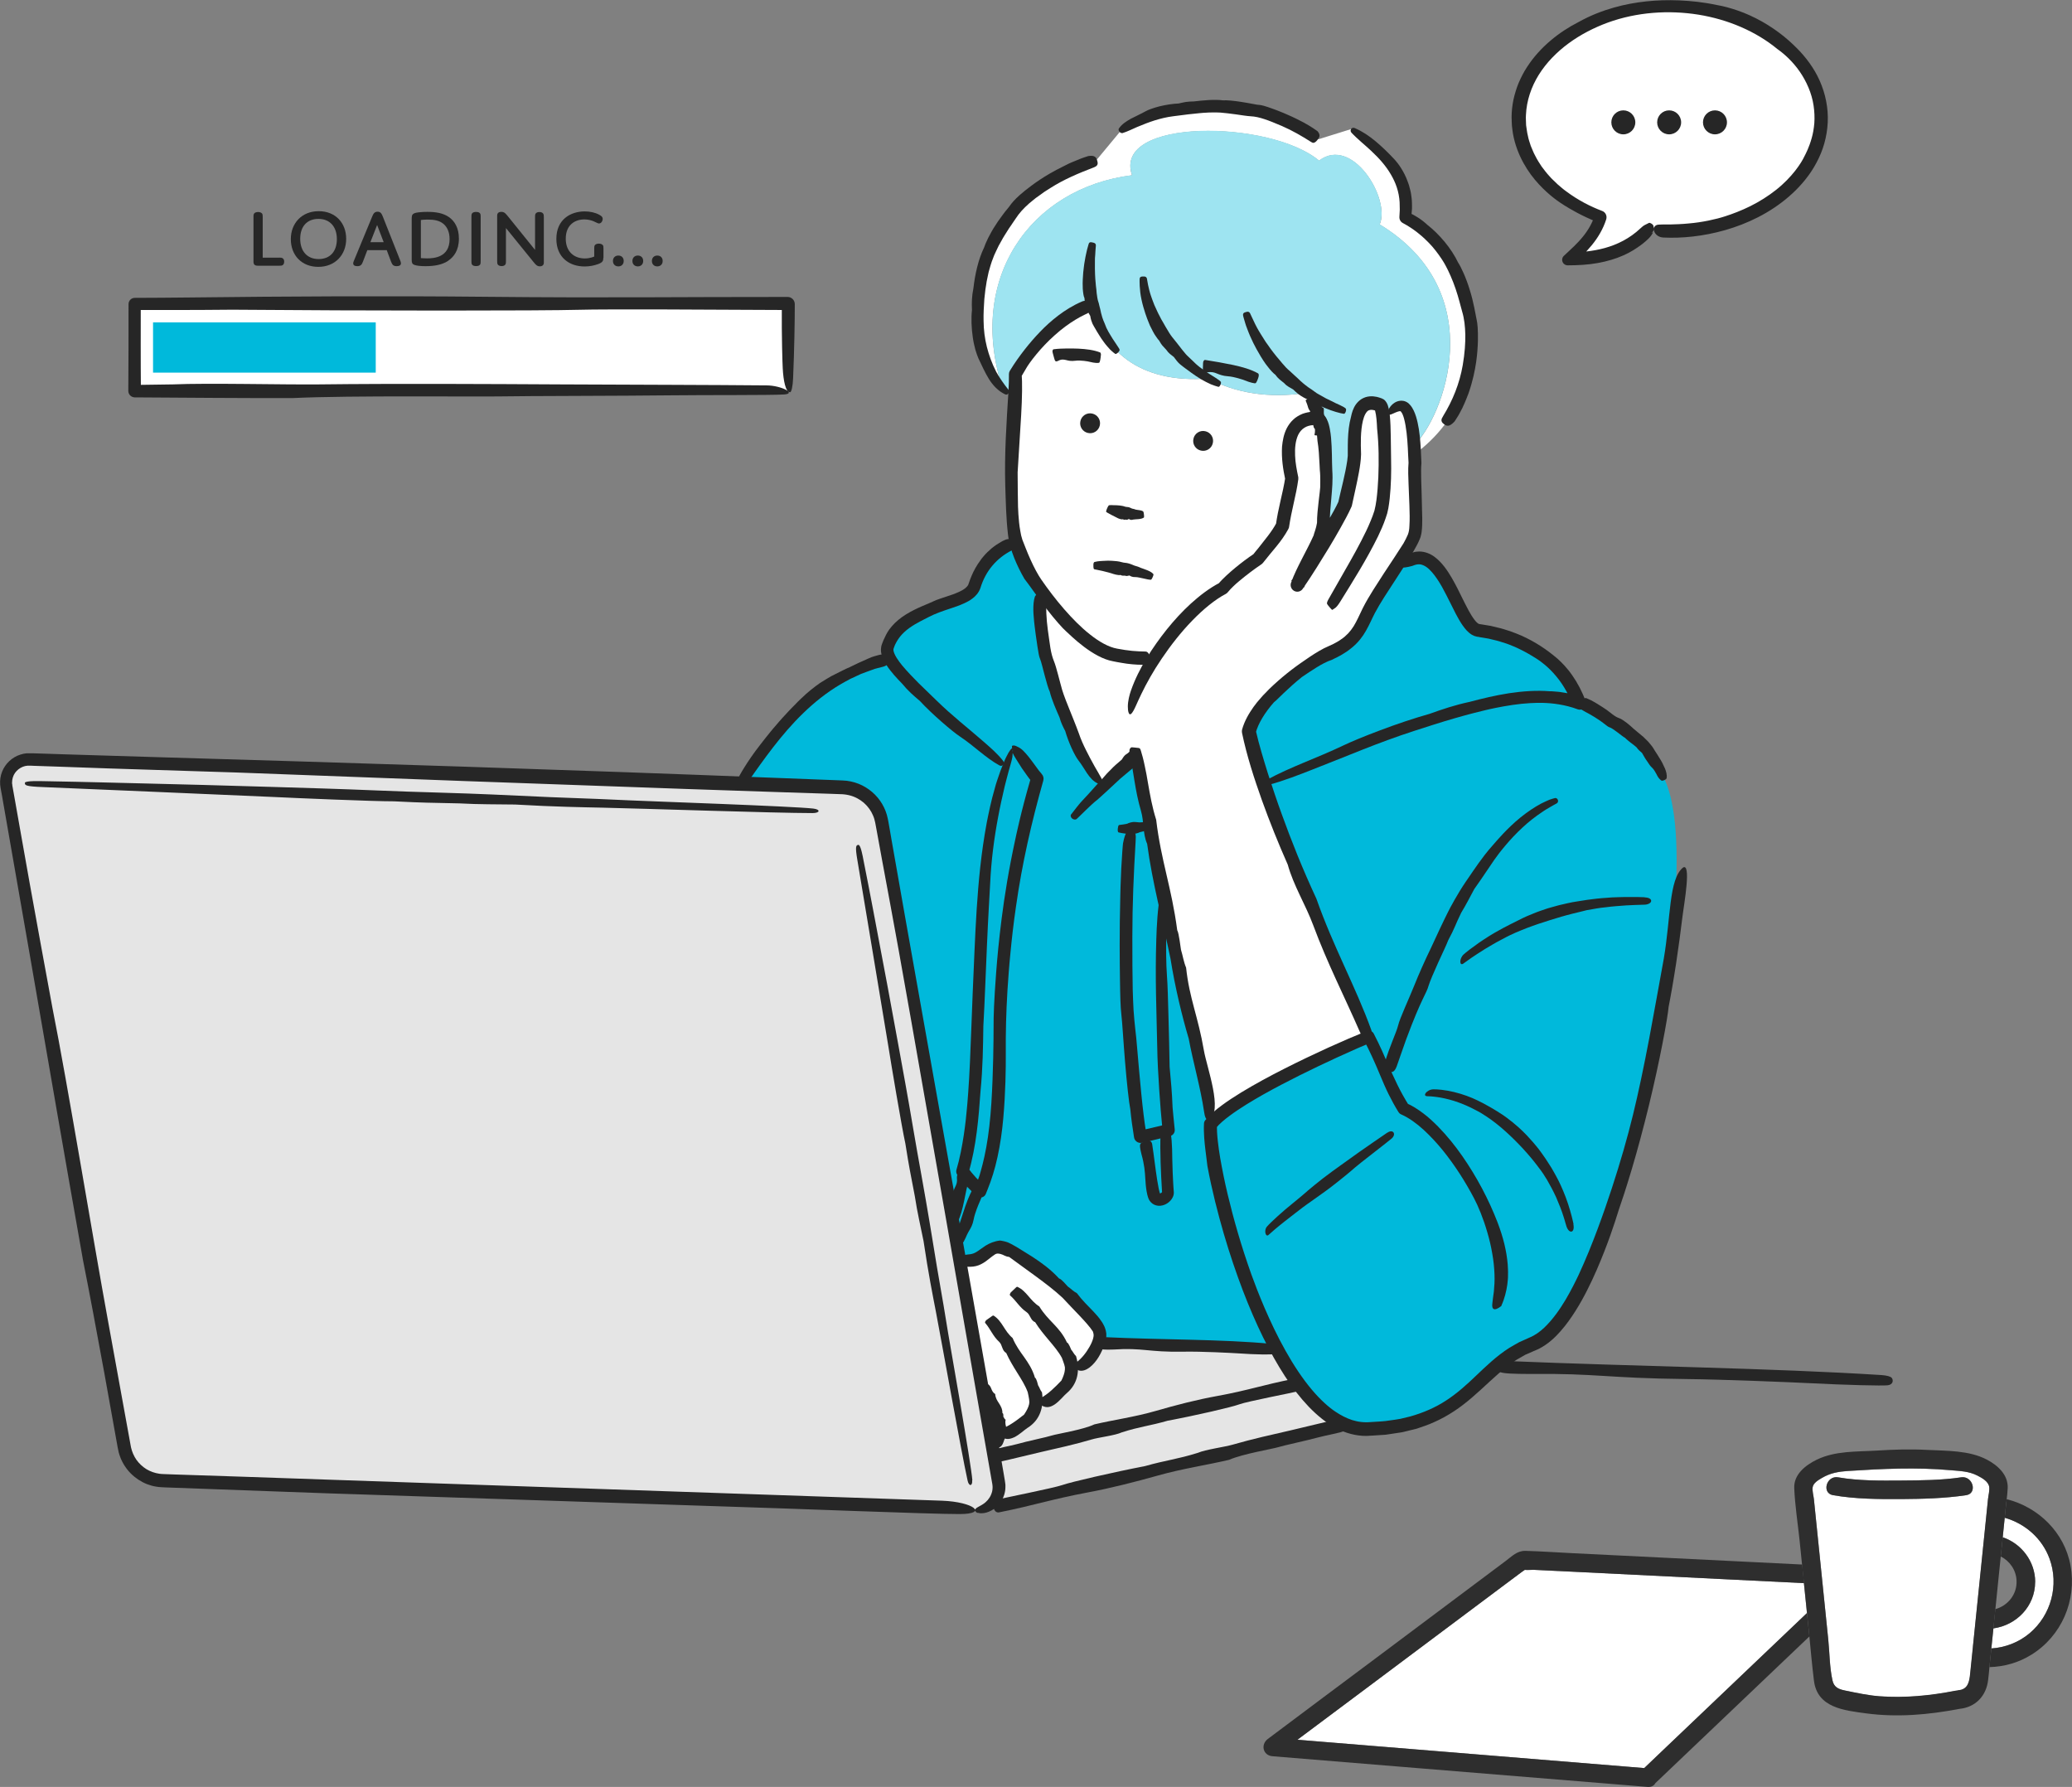 <?xml version="1.0" encoding="UTF-8"?>
<svg id="_レイヤー_2" data-name="レイヤー 2" xmlns="http://www.w3.org/2000/svg" viewBox="0 0 271.31 233.97">
  <rect x="0" y="0" width="271.31" height="233.97" fill="#808080" stroke="none"/>
  <defs>
    <style>
      .cls-1 {
        fill: #2e2e2e;
      }

      .cls-1, .cls-2, .cls-3, .cls-4, .cls-5, .cls-6 {
        stroke-width: 0px;
      }

      .cls-2 {
        fill: #9ee4f1;
      }

      .cls-3 {
        fill: #262626;
      }

      .cls-4 {
        fill: #e5e5e5;
      }

      .cls-5 {
        fill: #fff;
      }

      .cls-6 {
        fill: #00b9db;
      }
    </style>
  </defs>
  <g id="_レイヤー_1-2" data-name="レイヤー 1">
    <g>
      <g>
        <path class="cls-5" d="M204.06,205.7c-1.1-.05-2.19-.11-3.29-.16-.18,0-.75.05-1.12.01-.14.11-.31.2-.43.3-.79.59-1.57,1.18-2.36,1.76-5.96,4.46-11.92,8.92-17.88,13.38-3.03,2.27-6.06,4.54-9.1,6.8.93.08,1.86.15,2.79.23,8.82.72,17.64,1.44,26.46,2.16,5.39.44,10.77.88,16.16,1.32,1.01-.96,2.02-1.92,3.02-2.88,6.1-5.81,12.2-11.61,18.29-17.42-.13-1.31-.27-2.61-.4-3.92-3.23-.16-6.46-.32-9.69-.48-7.49-.37-14.98-.74-22.47-1.11Z"/>
        <path class="cls-1" d="M236.61,211.2c-6.1,5.81-12.2,11.61-18.29,17.42-1.01.96-2.02,1.92-3.02,2.88-5.39-.44-10.77-.88-16.16-1.32-8.82-.72-17.64-1.44-26.46-2.16-.93-.08-1.86-.15-2.79-.23,3.03-2.27,6.06-4.54,9.1-6.8,5.96-4.46,11.92-8.92,17.88-13.38.79-.59,1.57-1.18,2.36-1.76.13-.09.29-.19.43-.3.37.04.93-.02,1.12-.01,1.1.05,2.19.11,3.29.16,7.49.37,14.98.74,22.47,1.11,3.23.16,6.46.32,9.69.48-.08-.81-.17-1.63-.25-2.44-2.22-.11-4.43-.22-6.65-.33-7.77-.38-15.55-.77-23.32-1.15-2.08-.1-4.17-.25-6.25-.31-1.11-.03-1.78.71-2.64,1.35-5.59,4.19-11.19,8.37-16.78,12.56-4.69,3.51-9.4,7.01-14.08,10.53-.08.06-.17.12-.25.19-.97.73-.64,2.16.61,2.26,5.53.45,11.07.9,16.6,1.36,8.82.72,17.64,1.44,26.46,2.16,2.02.17,4.05.33,6.07.5.5.04.84-.18,1.01-.5,6.72-6.4,13.44-12.8,20.16-19.2-.04-.43-.08-.86-.13-1.29-.06-.59-.12-1.18-.18-1.77Z"/>
        <path class="cls-5" d="M266.49,207.12c0,3.19-2.44,5.68-5.47,6.09-.09.87-.18,1.75-.27,2.62,1.81-.12,3.59-.79,5.02-2,2.81-2.37,3.86-6.3,2.6-9.75-.98-2.68-3.22-4.61-5.87-5.36-.09.85-.17,1.71-.26,2.56,2.44.82,4.25,3.15,4.25,5.84Z"/>
        <path class="cls-1" d="M262.76,196.29c-.04.35-.09.69-.12,1.04-.05.47-.1.93-.14,1.4,2.65.75,4.89,2.68,5.87,5.36,1.26,3.45.21,7.38-2.6,9.75-1.43,1.21-3.21,1.88-5.02,2-.06.61-.12,1.22-.19,1.83-.02.2-.04.41-.06.61,1.9-.05,3.8-.57,5.47-1.61,3.97-2.44,5.98-7.11,5.15-11.68-.8-4.37-4.22-7.66-8.37-8.7Z"/>
        <path class="cls-1" d="M266.49,207.12c0-2.68-1.81-5.02-4.25-5.84-.09.84-.17,1.68-.26,2.51,1.17.59,2.01,1.78,2.07,3.16.08,1.81-1.14,3.29-2.78,3.74-.09.84-.17,1.68-.26,2.52,3.03-.42,5.47-2.9,5.47-6.09Z"/>
        <path class="cls-5" d="M258.34,215.63c.38-3.71.76-7.41,1.14-11.12.28-2.74.56-5.49.84-8.23.05-.48.22-1.09.16-1.56-.09-.73-.95-1.2-1.56-1.51-1.11-.57-2.27-.59-3.49-.7-4.52-.4-8.91-.19-13.43.1-1.27.08-2.32.26-3.44.92-.47.28-1.1.64-1.2,1.2-.08.45.11,1.11.16,1.56.63,6.13,1.25,12.25,1.88,18.38.18,1.74.17,3.64.55,5.35.21.94.83,1.18,1.69,1.35,1.48.3,2.93.62,4.44.74,3.34.26,6.68-.07,9.96-.72.05,0,.1-.02.15-.02.06-.01.11-.02.18-.02,1.37-.08,1.52-1.15,1.62-2.19.12-1.17.24-2.34.36-3.51ZM240.03,195.77c-1.54-.27-.88-2.61.65-2.34,2.7.47,5.52.44,8.24.42,2.61-.02,5.29-.03,7.88-.42,1.53-.23,2.19,2.11.65,2.34-2.81.42-5.69.49-8.52.51-2.95.02-5.97,0-8.89-.51Z"/>
        <path class="cls-1" d="M260.75,215.83c.09-.87.18-1.75.27-2.62.09-.84.17-1.68.26-2.52.1-1.02.21-2.05.31-3.07.13-1.28.26-2.55.39-3.83.09-.84.17-1.68.26-2.51.09-.85.17-1.71.26-2.56.05-.47.1-.93.14-1.4.04-.34.08-.69.12-1.04.06-.48.11-.96.13-1.44.08-1.74-1.31-2.99-2.75-3.74-2.32-1.21-5.23-1.13-7.79-1.26-2.21-.12-4.4-.05-6.6.09-2.65.16-5.44.01-7.88,1.2-1.47.72-3.01,1.93-2.93,3.72.1,2.31.47,4.64.71,6.93.1,1.02.21,2.04.31,3.06.08.81.17,1.63.25,2.44.13,1.31.27,2.61.4,3.92.06.59.12,1.18.18,1.77.04.43.09.86.13,1.29.19,1.93.36,3.86.6,5.79.43,3.55,3.94,3.9,6.86,4.29,4.07.54,8.16.18,12.18-.59,2.11-.21,3.53-1.68,3.77-3.8.07-.56.12-1.12.17-1.68.02-.2.04-.41.06-.61.06-.61.12-1.22.19-1.83ZM256.36,221.33c-.06,0-.12.01-.18.02-.05,0-.1.01-.15.02-3.28.64-6.62.97-9.96.72-1.52-.12-2.96-.44-4.44-.74-.86-.17-1.49-.41-1.69-1.35-.38-1.71-.37-3.61-.55-5.35-.63-6.13-1.25-12.25-1.88-18.38-.05-.45-.24-1.11-.16-1.56.1-.56.73-.92,1.2-1.2,1.12-.66,2.17-.83,3.44-.92,4.52-.29,8.91-.5,13.43-.1,1.22.11,2.38.13,3.49.7.61.31,1.47.78,1.56,1.51.06.48-.11,1.09-.16,1.56-.28,2.74-.56,5.49-.84,8.23-.38,3.71-.76,7.41-1.14,11.12-.12,1.17-.24,2.34-.36,3.51-.11,1.04-.26,2.11-1.62,2.19Z"/>
        <path class="cls-1" d="M256.8,193.43c-2.59.39-5.27.4-7.88.42-2.73.02-5.55.05-8.24-.42-1.53-.26-2.19,2.08-.65,2.34,2.92.51,5.93.52,8.89.51,2.84-.02,5.71-.09,8.52-.51,1.54-.23.89-2.57-.65-2.34Z"/>
      </g>
      <g id="man">
        <path id="highlight" class="cls-5" d="M176.87,16.91c3.61,2.39,7.75,5.62,7.22,11.54,8.15,4.19,13.86,21.77,1.01,31.11-.01-.34-.03-.72-.05-1.13,3.94-3.64,10.36-20.08-4.39-29.04,1.44-3.4-3.61-11.65-7.94-8.35-6.39-5.36-27.08-5.62-24.49,1.91-13.44,1.7-21.63,13.67-16.95,27.89-6.19-6.09-4.52-25.22,12.36-29.96l2.97-3.58c5.42-4.47,19.19-4.69,26.01.94l4.27-1.33Z"/>
        <path id="hoodie" class="cls-6" d="M116.6,86.24c-.3-.58-.42-1.07-.32-1.44,1.56-5.61,10.43-5.22,11.28-8.09.26-.88,1.32-4.4,5.4-5.73l.1-.03c.54,2,1.85,4.5,3.53,6.87h0c-2.32,1.86,3.67,22.02,8.07,24.94,1.19-1.16,2.54-2.44,4.02-3.79h.02c1.27,6.78,8.79,41.24,10.21,47.73,3.66-3.75,16.37-9.42,20.2-10.96-5.91-13.19-13.87-31.79-15.52-39.99,1.09-4.31,8.37-9.28,10.69-10.22,3.77-1.53,4.07-3.56,5.29-5.9.77-1.47,2.19-3.7,3.42-5.68l.03.02c.71-.3,1.39-.56,2.04-.77,4.17-1.37,5.98,9.04,8.55,9.34,8.08.95,11.76,5.53,13.27,9.53l.2-.08c4.5,2.7,7.74,3.25,10.91,10.12,6.06,13.15-6.93,69.93-17.38,73.9-1.88.72-3.35,1.76-4.72,2.93-4.02,3.45-7.08,7.96-16.85,8.25-.99.03-1.96-.17-2.91-.55-2.18-.89-4.2-2.81-6.05-5.35-1.02-1.39-1.98-2.96-2.88-4.66h0s-23.42-.81-23.42-.81c.17-.43.26-.83.22-1.16-.38-3.03-10.43-10.84-12.52-11.19-2.28-.38-2.65,1.71-4.55,1.71-.47,0-.89.09-1.26.24l-10.24-57.9c-.44-2.5-2.57-4.35-5.11-4.44l-13.3-.46c3.13-4.99,8.84-14.07,19.6-16.39Z"/>
        <g id="skin">
          <path class="cls-5" d="M131.46,163.48c-2.28-.38-2.65,1.71-4.55,1.71-.48,0-.89.09-1.26.24l2.86,16.16h.02c1.41,2.2,2.58,4.42,2.47,5.62-.03.35-.14.67-.3.97,1.54-.75,3.97-1.93,4.81-3.53,1.26-.99,4.17-2.94,4.82-4.82,1.2-.7,2.84-2.53,3.43-4.01.17-.43.26-.83.22-1.16-.38-3.03-10.43-10.84-12.52-11.19Z"/>
          <path class="cls-5" d="M185.16,60.6c-.02-.24-.04-.6-.06-1.04-.01-.34-.03-.72-.05-1.13-.11-1.96-.35-4.47-1.11-5.16-.66-.6-1.77.05-2.44.61l-.39.02c-.11-.53-.26-.87-.43-.94-3.01-1.13-3.42,2.31-3.25,6.51-.05,1.75-.77,4.41-1.22,6.51-.83,1.95-4.92,8.59-6.31,10.58.85-2.48,3.15-6.14,3.36-8.04-.05-2.05.54-5.03.31-7.12-.09-1.7-.04-5.43-.85-6.32-.17-.97-.45-2.06-.79-3.09h0c-.29-.19-.57-.37-.85-.55-4.96.76-9.35,0-12.84-1.88-9.23.7-13.91-3.88-15.24-9.67-4.85,1.83-8.64,6.8-9.97,9.09.03.91,0,1.95-.03,3.08-.19,5.32-.91,12.6-.13,17.91.05.31.11.63.21.97.54,2,1.85,4.5,3.53,6.87h0c-2.32,1.86,3.67,22.02,8.07,24.94,1.19-1.16,2.54-2.44,4.02-3.79h.02c1.27,6.78,8.79,41.24,10.21,47.73,3.66-3.75,16.37-9.42,20.2-10.96-5.91-13.19-13.87-31.79-15.52-39.99,1.09-4.31,8.37-9.28,10.69-10.22,3.77-1.53,4.07-3.56,5.29-5.9.77-1.47,2.19-3.7,3.42-5.68,1.06-1.7,1.97-3.21,2.18-3.89.55-1.73-.19-7.66,0-9.47Z"/>
        </g>
        <path id="hair" class="cls-2" d="M185.04,58.43c-.11-1.96-.35-4.47-1.11-5.16-.66-.6-1.77.05-2.44.61l-.39.02c-.11-.53-.26-.87-.43-.94-3.01-1.13-3.42,2.31-3.25,6.51-.05,1.75-.77,4.41-1.22,6.51-.83,1.95-4.92,8.59-6.31,10.58.85-2.48,3.15-6.14,3.36-8.04-.05-2.05.54-5.03.31-7.12-.09-1.7-.04-5.43-.85-6.32-.17-.97-.45-2.06-.79-3.09h0c-.29-.19-.57-.37-.85-.55-4.96.76-9.35,0-12.84-1.88-9.23.7-13.91-3.88-15.24-9.67-4.85,1.83-8.64,6.8-9.97,9.09.03.91,0,1.95-.03,3.08-.62-.31-1.2-.73-1.71-1.24-4.69-14.22,3.5-26.19,16.95-27.89-2.59-7.53,18.1-7.28,24.49-1.91,4.33-3.3,9.39,4.95,7.94,8.35,14.75,8.97,8.33,25.4,4.39,29.04Z"/>
        <path id="pc" class="cls-4" d="M170.07,181.3c-1.02-1.39-1.98-2.96-2.88-4.66h0s-23.42-.81-23.42-.81c-.59,1.48-2.24,3.3-3.43,4.01-.64,1.88-3.55,3.82-4.82,4.82-.84,1.6-3.27,2.78-4.81,3.53-.2.39-.49.74-.83,1.06h0s-1.36-7.65-1.36-7.65l-2.86-16.16-10.24-57.9c-.44-2.5-2.57-4.35-5.11-4.44l-13.3-.46-93.09-3.22c-1.9-.07-3.38,1.63-3.05,3.51l15.31,86.58c.44,2.5,2.57,4.35,5.11,4.44l106.39,3.68c.93.03,1.76-.36,2.32-.99l.14.63,45.98-10.61c-2.18-.89-4.2-2.81-6.05-5.35Z"/>
        <path id="bubble" class="cls-5" d="M218.56.76c10.93,0,19.79,6.57,19.79,14.66s-8.86,14.66-19.79,14.66c-.68,0-1.35-.03-2.02-.08-.19-.01-.38-.03-.57-.05-3.04,3.38-7.13,4.03-10.7,4.03.99-1,3.31-2.8,4.18-5.55-6.35-2.44-10.69-7.35-10.69-13.02,0-8.1,8.86-14.66,19.8-14.66Z"/>
        <path id="progress_bar_base" class="cls-5" d="M17.65,39.82h85.49v11.36H17.65v-11.36Z"/>
        <rect id="progress_bar_gauge" class="cls-6" x="20.04" y="42.21" width="29.16" height="6.58"/>
        <g id="line">
          <path class="cls-3" d="M164.81,49.25c.04-.17,0-.32-.09-.37-.95-.53-2.06-.83-3.24-1.09-1.19-.25-2.4-.46-3.67-.66-.15-.02-.28.17-.28.41-.02,1.11-.15,1.29.52,1.22.6-.11.94,0,1.3.15.36.14.74.31,1.46.36.77.05,1.96.44,2.19.54.69.28,1.3.42,1.41.36.12-.07.33-.57.41-.92Z"/>
          <path class="cls-3" d="M144.16,46.48c0-.17-.04-.31-.12-.34-.83-.32-1.81-.44-2.83-.49-.51-.02-1.04-.03-1.57-.02-.54.01-1.07.02-1.67.1-.14.02-.2.24-.13.46.15.53.22.85.3,1.01.09.16.16.15.41.05.43-.24.74-.18,1.04-.11.31.08.64.17,1.24.09.64-.09,1.68.09,1.88.15.61.16,1.15.18,1.24.09.09-.09.18-.63.2-.98Z"/>
          <path class="cls-3" d="M144.01,55.7c-.15.7-.84,1.15-1.55.99-.7-.15-1.15-.84-.99-1.55.15-.7.84-1.15,1.55-.99.7.15,1.15.84.99,1.55Z"/>
          <path class="cls-3" d="M158.81,58.01c-.15.7-.84,1.15-1.55.99-.7-.15-1.15-.84-.99-1.55.15-.7.84-1.15,1.55-.99.7.15,1.15.84.99,1.55Z"/>
          <path class="cls-3" d="M149.73,67.02c-.07-.13-.3-.18-.53-.22-.23-.04-.47-.06-.51-.08-.31-.14-.35-.05-.64-.21-.18-.1-.41-.14-.48-.13-.07.01-.25-.03-.34-.07-.18-.07-.42-.09-.59-.12-.21-.03-.65-.05-.77-.04-.11,0-.33-.03-.61,0-.01,0-.09-.04-.25.31-.15.35-.23.54-.12.6,0,0,.08.05.2.12.12.07.28.16.44.24.32.17.67.33.73.37.12.08.61.28.76.19.21.12.19.06.42.05.12.09.25-.03.38-.08.25.19.43.11.56.08.13-.03.42-.03.71-.06.29-.03.58-.1.7-.22.05-.05-.02-.64-.07-.74Z"/>
          <path class="cls-3" d="M151.05,75.23c-.02-.08-.13-.18-.28-.29-.15-.1-.35-.2-.55-.28-.4-.17-.8-.28-.88-.32-.52-.26-.59-.17-1.1-.41-.32-.14-.71-.23-.83-.23-.12,0-.43-.06-.6-.11-.32-.1-.75-.13-1.04-.15-.37-.04-1.14-.03-1.34,0-.19.02-.59.01-1.06.13-.02,0-.2,0-.2.38,0,.38,0,.59.18.6,0,0,.12.02.31.06.19.03.45.09.71.15.53.12,1.07.28,1.17.31.2.08.95.3,1.16.21.32.14.29.08.63.09.18.11.37,0,.56-.02.36.24.62.2.82.21.2,0,.61.09,1.01.18.41.09.8.19,1,.16.08-.01.34-.55.31-.68Z"/>
          <path class="cls-3" d="M148.09,93.5c.42-.4.73-1.37,1.37-2.66.62-1.29,1.52-2.93,2.67-4.62,1.14-1.69,2.51-3.45,3.98-4.96,1.46-1.51,3.02-2.78,4.4-3.5h0c.11-.06.2-.14.27-.23.21-.26.46-.52.7-.75.24-.23.48-.45.7-.63,1.01-.85,2.03-1.62,3-2.27h0c.08-.06.15-.13.21-.2.57-.74,1.16-1.42,1.74-2.13.58-.71,1.13-1.47,1.56-2.27v-.02c.06-.08.09-.17.1-.26.16-1.07.38-2.09.61-3.12.23-1.02.46-2.06.6-3.12h0c.01-.1,0-.19,0-.27-.2-.95-.39-1.91-.42-2.86-.04-.94.04-1.91.41-2.7.19-.38.45-.7.79-.91.33-.22.75-.34,1.2-.36.06,0,.11,0,.17,0h.09s.04,0,.04,0h.02s0,0,0,0c0,.06.02-.53,0-.28h0s0,0,0,0c0,0,0-.02,0,0,0,.03-.01.03-.03.06-.02.04-.05.08-.08.11-.02.03-.05.06-.06.07h0s.13.26.18.48c.11.47.17,1.03.2,1.61.17,1.02.22,2.03.27,3.05.01.25.02.51.04.79.03.25.04.49.05.73.02.49,0,.99,0,1.52-.01.2-.09.91-.2,1.8-.1.9-.23,1.98-.22,2.97v-.11c-.1.7-.4,1.4-.45,1.66-.47,1.06-1.03,2.08-1.54,3.09-.52,1.02-1.02,2.01-1.41,3.09-.16.45.07.95.52,1.12.38.14.79,0,1.01-.32h0c1.29-1.88,2.38-3.66,3.45-5.41.53-.88,1.04-1.75,1.53-2.63.49-.89.97-1.73,1.41-2.72.02-.05.04-.1.05-.15h0c.3-1.43.65-2.86.92-4.35.07-.37.13-.75.18-1.14.05-.39.09-.77.1-1.23-.02-.41-.02-.76-.03-1.13,0-.37,0-.74.01-1.11.03-.73.1-1.47.26-2.14.08-.33.19-.65.33-.9.07-.12.15-.23.22-.31.08-.08.15-.13.23-.16.08-.03.17-.05.27-.06.11,0,.23,0,.37.04.07.01.14.04.22.06l.11.04.06.02h.03s.01.02.01.02h0s0,0,0,0c.51-1.36.14-.37.25-.67-.01.04-.03.05-.07.11-.02.02-.04.04-.06.06-.03.03-.06.06-.09.08-.03.03-.06.04-.1.07-.04.03-.08.06-.13.09l-.07.04-.03.02h0s0,0,0,0c0,.02.03.08.05.15.08.29.14.69.18,1.09.04.4.06.82.08,1.24.23,2.16.24,4.3.16,6.35-.05,1.03-.12,2.04-.25,3.02-.07.48-.15.97-.26,1.37-.15.44-.29.88-.49,1.33-.36.89-.79,1.76-1.24,2.63-.44.87-.92,1.72-1.4,2.58-.97,1.71-1.94,3.41-2.93,5.14-.06.11-.18.35-.15.51.02.11.65.83.68.81.3-.22.48-.17,1.04-1.06,1.75-2.82,3.48-5.56,4.96-8.57.36-.76.71-1.53.99-2.36.07-.21.14-.41.21-.64.06-.23.11-.45.15-.67.08-.44.13-.87.18-1.3.18-1.72.22-3.44.18-5.22-.02-.96-.02-1.92-.04-2.87-.02-.96-.03-1.91-.14-2.91-.03-.25-.07-.5-.13-.77-.03-.13-.07-.28-.12-.43-.07-.16-.12-.33-.34-.59-.03-.03-.07-.07-.11-.11-.04-.03-.08-.07-.15-.1-.06-.03-.14-.07-.18-.09l-.05-.02-.2-.07c-.13-.05-.28-.08-.42-.12-.3-.06-.62-.1-.96-.06-.34.03-.71.15-1.02.34-.31.19-.56.45-.75.71-.37.53-.52,1.08-.63,1.59-.28,1.03-.37,2.02-.41,3-.02.49-.02.98-.02,1.47v.35c.01.12,0,.22,0,.31-.01.19-.04.42-.07.64-.26,1.78-.77,3.62-1.19,5.51l.06-.18c-.38.83-.9,1.74-1.4,2.61-.51.88-1.03,1.76-1.55,2.63-1.06,1.74-2.13,3.51-3.25,5.17l1.69.86c.44-1.27,1.1-2.57,1.73-3.88.32-.66.63-1.33.93-2.03.29-.71.58-1.42.7-2.34,0-.03,0-.06,0-.1v-.03c-.02-1.05.1-2.2.2-3.35.1-1.15.21-2.34.12-3.59-.04-.65-.03-1.37-.05-2.08-.02-.72-.04-1.45-.11-2.2-.04-.38-.08-.75-.16-1.15-.08-.4-.16-.8-.41-1.3-.04-.07-.07-.13-.11-.19-.05-.07-.1-.14-.16-.21-.07-.08-.14-.15-.23-.22-.1-.07-.19-.14-.32-.2-.13-.06-.26-.1-.41-.12h-.11s-.05-.02-.05-.02h-.02s-.08,0-.08,0c-.11,0-.22,0-.33,0-.45.03-.9.12-1.35.28-.44.19-.88.43-1.22.77-.36.33-.63.72-.84,1.12-.41.81-.54,1.63-.62,2.41-.09,1.56.14,2.99.43,4.35v-.35c-.16,1.06-.4,2.1-.64,3.14-.24,1.04-.45,2.07-.59,3.07l.1-.28c-.65,1.24-1.56,2.26-2.39,3.34-.25.29-.49.6-.73.9l.19-.17c-.87.58-1.69,1.2-2.48,1.85-.4.33-.78.66-1.16,1.01-.38.36-.75.72-1.12,1.16l.25-.21c-1.42.74-2.66,1.71-3.8,2.74-1.14,1.04-2.18,2.18-3.14,3.37-.96,1.2-1.85,2.45-2.66,3.78-.8,1.33-1.52,2.73-2.05,4.26-.2.56-.4,1.38-.4,2.07,0,.34.03.63.11.82.07.18.15.25.26.16Z"/>
          <path class="cls-3" d="M181.77,54.18c-.08-.34.08-.83.63-1.3.14-.11.31-.23.53-.31.22-.08.5-.14.83-.08.08.01.17.04.25.07.08.03.17.07.24.12.17.09.26.21.39.34.22.25.36.5.48.75.24.51.39,1.04.51,1.59.12.55.21,1.11.27,1.69.06.58.11,1.16.14,1.75.03.57.05,1.14.08,1.71v.04s0,.1,0,.15c-.03.29-.04.62-.04.96,0,.34,0,.68.01,1.02.02.69.04,1.36.06,1.98.04,1.27.06,2.39.08,3.24,0,.57,0,1.13-.08,1.73l-.03.22-.06.25c-.02.08-.04.16-.06.24l-.09.23c-.06.16-.12.28-.18.41-.06.13-.12.25-.18.36-.49.93-1,1.73-1.49,2.51-.99,1.53-1.91,2.95-2.81,4.34-.44.7-.86,1.39-1.23,2.09-.37.71-.69,1.49-1.15,2.29-.22.4-.49.8-.8,1.18-.31.38-.66.73-1.05,1.05-.19.16-.4.31-.6.46-.21.13-.42.28-.64.41-.22.12-.44.26-.67.37-.12.06-.23.11-.35.17l-.18.09-.15.08c-.7.23-1.38.6-2.01.99-.64.39-1.27.82-1.94,1.27-.09.07-.34.28-.68.56-.33.29-.75.64-1.14,1.02-.82.73-1.58,1.55-1.85,1.73-1.18,1.34-2.07,2.78-2.39,4.03v-.39c.46,2,1.04,3.87,1.6,5.68.59,1.81,1.17,3.57,1.81,5.32,1.27,3.51,2.67,7.05,4.54,11.08,2.26,6.41,5.12,11.46,7.2,17.22.03.09.09.29.02.42-.05.09-.81.65-.83.63-.23-.18-.4-.15-.72-.88-2.01-4.61-4.22-8.9-6.09-13.93-1.01-2.72-2.57-5.16-3.33-7.92-1.22-2.75-2.35-5.56-3.38-8.42-1.02-2.87-1.97-5.77-2.61-8.84h0c-.03-.15-.02-.3.01-.43.32-1.14.88-2.08,1.49-2.95l.48-.63c.17-.2.34-.4.51-.59.17-.2.34-.39.53-.57l.54-.56c1.48-1.43,3.06-2.7,4.75-3.83.76-.53,1.53-1.04,2.41-1.5.41-.19.83-.39,1.25-.58.37-.19.73-.39,1.05-.63.34-.22.62-.49.89-.76.26-.29.5-.59.71-.93.42-.68.77-1.5,1.18-2.34.43-.85.9-1.64,1.37-2.39.47-.75.94-1.48,1.4-2.18.92-1.4,1.81-2.72,2.57-3.93.22-.39.43-.8.58-1.16.07-.17.1-.32.14-.51l.04-.3c.01-.1.02-.21.02-.32.06-.86.03-1.78,0-2.69l-.11-2.76c-.03-.94-.09-1.84,0-2.89v.14c-.05-.71-.06-1.36-.1-2.03-.04-.66-.08-1.32-.16-1.97-.08-.65-.18-1.3-.34-1.88-.05-.14-.08-.3-.14-.42l-.08-.19c-.03-.06-.06-.1-.09-.15-.03-.05-.06-.1-.08-.11-.02-.01-.04-.06-.06-.06-.02-.02-.03-.01-.07-.01-.05,0-.17.01-.33.07-.16.05-.35.14-.53.22-.35.16-.64.28-.7.04Z"/>
          <path class="cls-3" d="M196.58,170.98c.44-.96.66-1.9.79-2.8.02-.23.05-.45.07-.67.02-.22.02-.44.02-.66.02-.44-.02-.87-.04-1.31-.15-1.74-.56-3.47-1.33-5.49-1.16-3-2.7-5.92-4.6-8.66-.95-1.37-2.01-2.68-3.2-3.9-.6-.6-1.22-1.19-1.92-1.71-.69-.52-1.43-1.01-2.28-1.37l.4.34c-.55-.88-1.05-1.77-1.5-2.69-.45-.92-.87-1.87-1.32-2.82-.33-.83-.91-2.2-1.79-3.9-.17-.34-.58-.48-.92-.34-2.96,1.19-6.87,2.95-10.77,4.92-1.95.99-3.88,2.03-5.67,3.12-.89.55-1.75,1.1-2.54,1.69-.79.59-1.53,1.19-2.16,1.94-.11.13-.16.28-.17.44v.02c-.04.7,0,1.29.03,1.85.04.55.09,1.06.15,1.52.11.91.2,1.65.27,2.18.6,3.22,1.36,6.15,2.14,8.85.79,2.7,1.63,5.16,2.49,7.42,1.73,4.51,3.56,8.22,5.52,11.24.98,1.51,2.01,2.84,3.11,3.99,1.1,1.14,2.27,2.11,3.55,2.79,1.27.69,2.67,1.05,4.01,1.04.63-.02,1.22-.08,1.81-.11.29-.03.58-.02.87-.07.29-.04.57-.08.86-.13.29-.04.6-.09.93-.14.33-.04.66-.15,1.02-.23.35-.09.72-.18,1.1-.27.37-.13.76-.27,1.16-.4,1.59-.58,3.31-1.49,4.91-2.73,1.62-1.23,3.1-2.74,4.67-4.11.39-.35.8-.65,1.2-.99.2-.16.42-.29.63-.44.21-.14.41-.31.64-.43l.66-.38c.11-.06.22-.13.33-.19l.35-.15.7-.31.4-.17c.14-.07.3-.12.43-.2,1.11-.59,2-1.4,2.75-2.26.75-.85,1.39-1.76,1.96-2.66,1.14-1.81,2.01-3.63,2.75-5.31,1.47-3.38,2.39-6.22,2.9-7.88.35-.99,1-2.96,1.73-5.41.73-2.45,1.52-5.39,2.23-8.3,1.42-5.82,2.47-11.53,2.58-12.91.25-1.24.65-3.5.99-5.74.34-2.24.63-4.48.77-5.66.15-1.23.47-3.08.59-4.57.13-1.49.06-2.59-.46-2.27-.95.77-1.34,2.42-1.62,4.55-.28,2.13-.45,4.74-.9,7.37-.6,3.26-1.24,6.93-1.92,10.51-.68,3.58-1.41,7.08-2.12,9.97-.74,3.02-1.63,6.12-2.75,9.55-.56,1.71-1.18,3.51-1.89,5.41-.71,1.9-1.51,3.9-2.48,5.99-.41.87-.97,1.99-1.69,3.22-.73,1.22-1.64,2.56-2.8,3.67-.58.55-1.24,1.02-1.93,1.3-.45.2-.9.41-1.36.61-.44.24-.86.49-1.29.74-1.68,1.07-3.08,2.43-4.36,3.65-1.22,1.17-2.48,2.31-3.91,3.24-1.42.93-3.02,1.62-4.7,2.09-.43.1-.85.2-1.28.31-.43.09-.87.13-1.31.2-.87.16-1.77.16-2.66.23l-.33.02c-.11,0-.2,0-.3,0-.2,0-.39-.02-.59-.04-.2-.01-.39-.07-.58-.1-.19-.04-.38-.1-.57-.15-.76-.25-1.49-.63-2.17-1.09-.8-.52-1.95-1.51-3.12-2.91-1.17-1.39-2.36-3.17-3.41-5.05-2.12-3.76-3.72-7.89-4.49-10.03-1.32-3.7-2.31-7.17-3.09-10.43-.39-1.63-.71-3.22-.98-4.76-.13-.77-.24-1.53-.32-2.27-.08-.74-.14-1.49-.1-2.13l-.18.48c.49-.6,1.17-1.16,1.86-1.67.7-.52,1.43-1,2.17-1.46,1.48-.92,3.02-1.77,4.58-2.59,3.12-1.63,6.37-3.18,9.88-4.73.64-.28,1.28-.55,1.92-.82l-1.05-.39c.81,1.53,1.51,3.09,2.18,4.71.34.81.69,1.64,1.09,2.45.4.81.84,1.61,1.31,2.37.09.14.22.25.36.31h.01c1.03.46,2.02,1.19,2.92,2.01.9.83,1.74,1.74,2.53,2.71,1.56,1.94,2.92,4.06,4.08,6.27.54,1.02,1.21,2.63,1.73,4.44.27.9.49,1.85.65,2.79.17.94.26,1.86.29,2.7.04.85-.02,1.61-.08,2.26-.08.64-.17,1.17-.2,1.56-.05.38,0,.65.19.74.18.08.5-.01,1.03-.43Z"/>
          <path class="cls-3" d="M206.04,160.27c-.03-.18-.13-.54-.24-1.02-.13-.47-.28-1.04-.48-1.63-.38-1.17-.92-2.38-1.24-3.02-.06-.11-.47-.92-.95-1.72-.49-.8-1.04-1.6-1.2-1.81-.08-.11-.24-.32-.44-.6-.21-.26-.47-.59-.74-.9-.54-.63-1.13-1.24-1.37-1.46-.23-.23-.77-.73-1.32-1.17-.55-.45-1.1-.84-1.25-.94-.22-.14-.49-.31-.78-.5-.3-.18-.61-.38-.94-.56-.64-.37-1.28-.7-1.67-.88-.7-.35-1.89-.81-3.04-1.08-1.15-.28-2.25-.37-2.69-.35-.44,0-.82.25-.99.46-.17.22-.15.43.18.44.08,0,.24,0,.46.02.22.02.5.04.82.09.64.08,1.43.26,2.21.5.78.24,1.55.57,2.17.86.62.3,1.1.57,1.32.69.23.14,1.11.67,2.03,1.4.93.72,1.89,1.63,2.5,2.24.77.76,1.52,1.59,2.12,2.31.6.72,1.05,1.35,1.29,1.66.09.11.39.55.77,1.18.37.63.81,1.45,1.2,2.3.37.85.71,1.72.93,2.42.12.35.2.66.27.89.07.23.12.4.14.47.34,1.03,1.14.91.91-.28Z"/>
          <path class="cls-3" d="M176.21,53.49c-.09-.11-.37-.26-.72-.43-.18-.08-.38-.17-.59-.27-.21-.1-.42-.21-.64-.32-.22-.1-.43-.21-.64-.31-.2-.11-.39-.22-.55-.31-.33-.19-.59-.32-.67-.38-.51-.39-.81-.57-1.09-.76-.27-.21-.55-.4-1.01-.82-.27-.27-.58-.55-.85-.79-.26-.25-.47-.45-.57-.53-.1-.08-.29-.24-.47-.43-.18-.19-.36-.4-.49-.55-.25-.28-.5-.62-.78-.93-.27-.32-.5-.64-.7-.9-.13-.16-.27-.39-.44-.62-.08-.12-.17-.24-.26-.36-.08-.13-.16-.25-.24-.38-.33-.49-.59-.97-.71-1.15-.22-.36-.62-1.16-1.05-2.11-.02-.05-.12-.41-.5-.31-.37.1-.56.16-.44.61,0,0,.02.08.06.22.03.14.1.34.17.58.07.24.16.52.28.81.11.29.23.61.37.93.27.63.59,1.26.86,1.75.28.49.49.86.56.97.15.23.47.78.87,1.27.38.51.82.96,1.03,1.1.13.17.23.3.32.39.09.09.16.16.23.22.15.12.31.24.64.52.34.4.77.55,1.15.8.73.74,1.32,1.04,1.78,1.26.43.24,1.38.75,2.37,1.16.98.42,2.01.7,2.48.76.19.02.38-.55.24-.7Z"/>
          <path class="cls-3" d="M159.83,49.97c-.08-.11-.31-.28-.63-.48-.16-.09-.34-.21-.52-.33-.18-.12-.37-.24-.57-.36-.37-.26-.74-.53-1.03-.74-.28-.23-.49-.4-.55-.47-.22-.21-.39-.37-.53-.51-.14-.14-.26-.25-.38-.36-.24-.21-.45-.46-.82-.92-.44-.58-.98-1.25-1.14-1.45-.08-.09-.23-.28-.37-.48-.14-.2-.28-.43-.37-.59-.09-.15-.19-.31-.29-.48-.1-.17-.19-.34-.29-.51-.21-.33-.38-.67-.52-.95-.2-.35-.43-.9-.67-1.41-.19-.52-.39-.99-.44-1.19-.13-.37-.36-1.18-.51-2.14,0-.05-.02-.4-.4-.4-.38,0-.59,0-.58.45,0,0-.04,1.28.25,2.58.27,1.29.77,2.59.87,2.82.05.12.13.33.23.57.11.24.25.5.39.77.07.13.14.27.22.39.08.12.16.24.23.34.14.21.27.38.36.46.41.72.41.62.96,1.24.27.42.63.65.97.92.29.4.54.72.8.94.26.22.48.38.68.53.38.28,1.2.91,2.08,1.44.44.26.9.49,1.3.67.41.16.76.28.98.33.18.04.42-.51.31-.68Z"/>
          <path class="cls-3" d="M146.62,45.86c-.01-.12-.14-.34-.32-.59-.18-.26-.38-.59-.6-.9-.19-.33-.4-.64-.55-.91-.14-.27-.25-.47-.28-.54-.19-.47-.28-.73-.4-.98-.09-.25-.19-.5-.3-.98-.05-.3-.14-.62-.21-.89-.06-.28-.12-.5-.16-.6-.08-.19-.16-.76-.2-1.07-.01-.3-.06-.63-.1-.96-.03-.33-.06-.65-.08-.91-.05-.67-.07-2.05-.05-2.41,0-.17,0-.43.04-.76.01-.16.02-.34.03-.54.02-.19.04-.39.05-.61,0-.04.07-.34-.3-.43-.37-.09-.57-.14-.66.23,0,0-.07.26-.18.64-.08.39-.22.91-.3,1.46-.11.54-.15,1.11-.21,1.56-.03.45-.05.8-.06.9-.01.22-.03.74,0,1.25.04.51.11,1.02.22,1.2.04.71.09.63.31,1.3.02.43.29.72.45,1.05.06.42.18.75.29,1.01.12.26.26.46.36.64.05.09.12.2.19.33.08.13.17.28.27.44.19.33.44.69.7,1.04.25.35.55.67.8.95.27.26.51.46.67.56.13.08.57-.33.55-.5Z"/>
          <path class="cls-3" d="M132.06,51.05c-.61-.76-1.24-1.67-1.61-2.36-.58-1.12-.95-2.19-1.23-3.27-.27-1.09-.42-2.2-.43-3.46-.02-.78.03-1.85.1-2.8.05-.47.1-.91.14-1.26.06-.35.1-.62.12-.75.02-.13.05-.39.13-.71.08-.32.13-.71.25-1.09.12-.38.21-.78.34-1.12.12-.34.23-.63.31-.81.15-.35.37-.77.58-1.23.12-.22.25-.45.38-.68.13-.23.25-.47.4-.69.29-.44.54-.89.81-1.25.26-.37.46-.7.63-.93.49-.76,1.05-1.36,1.76-1.99.18-.15.37-.31.57-.47.1-.08.2-.17.31-.25.11-.08.22-.16.34-.24.23-.17.47-.34.73-.53.26-.18.56-.35.86-.55,1.79-1.14,3.69-1.93,5.67-2.69.09-.04.19-.08.28-.14.18-.1.27-.32.22-.54-.15-.7-.36-.92-1.21-.81,0,0-.21.07-.52.17-.31.09-.71.27-1.11.43-.4.17-.81.32-1.1.48-.29.15-.49.25-.5.25-2.6,1.27-4.09,2.43-5.08,3.21-.99.8-1.45,1.3-1.78,1.71-.15.22-.45.61-.84,1.07-.19.23-.37.51-.58.79-.21.28-.42.57-.6.87-.8,1.19-1.39,2.5-1.54,2.99-.78,1.6-1.2,3.58-1.4,5.33-.21,1.03-.24,1.94-.19,2.87-.12,1.05-.07,2.39.11,3.59.08.6.22,1.15.34,1.62.14.47.28.84.38,1.08.46.96.86,1.88,1.38,2.72.52.84,1.22,1.59,2.12,2.02.37.18.67-.3.46-.59Z"/>
          <path class="cls-3" d="M146.94,17.44c.7-.21,1.41-.58,1.93-.8.83-.35,1.58-.64,2.34-.88.76-.23,1.53-.43,2.42-.54.55-.07,1.31-.17,1.97-.25.67-.07,1.25-.13,1.44-.15.19-.03.73-.06,1.3-.09.57-.02,1.17-.01,1.45.01.55.04,1.33.14,2.08.24.75.11,1.45.22,1.85.24.65.03,1.21.17,1.85.38.64.21,1.35.5,2.29.9,1.37.6,2.6,1.31,3.82,2.09.06.04.12.07.19.1.13.05.33-.03.48-.19.48-.52.58-.8.19-1.3,0,0-.03-.03-.09-.07-.05-.04-.14-.1-.23-.16-.2-.13-.45-.31-.72-.47-.27-.15-.53-.32-.74-.43-.21-.11-.35-.18-.35-.18-.91-.48-1.68-.82-2.32-1.09-.64-.27-1.16-.46-1.58-.61-.84-.3-1.29-.43-1.66-.46-.19,0-.52-.07-.94-.15-.42-.07-.9-.17-1.4-.24-.98-.16-1.98-.24-2.33-.2-1.23-.15-2.63,0-3.85.14-.37,0-.71.03-1.04.07-.33.06-.64.12-.96.2-.74.03-1.67.17-2.49.37-.82.21-1.53.47-1.85.66-.65.36-1.29.64-1.9.96-.6.34-1.18.7-1.58,1.28-.17.23.19.67.44.6Z"/>
          <path class="cls-3" d="M176.94,17.35c.81.87,1.9,1.73,2.57,2.37,1.11,1.03,1.96,2.01,2.6,3.1.64,1.08,1.08,2.27,1.16,3.67,0,.31.02.65.02.98-.02.33-.04.66-.05.91v.02c-.02.35.17.66.46.81,1.5.79,2.56,1.78,2.85,2.05.22.21.86.81,1.42,1.54.57.72,1.09,1.53,1.3,1.94.43.78.95,1.95,1.34,3.11.4,1.16.65,2.29.84,2.92.3,1.01.39,1.96.42,3.06.01,1.1-.06,2.36-.34,4-.42,2.41-1.31,4.6-2.56,6.64-.06.1-.12.2-.17.31-.1.2-.06.45.11.61.52.48.85.53,1.55-.2,0,0,.14-.23.35-.55.22-.32.44-.78.68-1.23.21-.47.43-.93.56-1.29.07-.18.13-.33.17-.44.04-.11.06-.17.07-.18.56-1.6.83-2.96,1-4.09.16-1.13.21-2.04.23-2.77.01-.73,0-1.3-.03-1.75-.03-.45-.08-.8-.15-1.1-.13-.6-.38-2.23-.88-3.81-.47-1.58-1.18-3.09-1.52-3.58-.89-1.86-2.43-3.7-4.06-4.98-.77-.72-1.59-1.21-2.44-1.61l.39.71v-.49c.02-.31.07-.64.06-.99-.01-.35,0-.71-.05-1.08-.05-.37-.08-.74-.19-1.11-.05-.18-.09-.36-.14-.54-.05-.18-.12-.35-.18-.52-.49-1.38-1.27-2.41-1.68-2.86-.85-.91-1.67-1.71-2.52-2.42-.85-.71-1.74-1.31-2.73-1.74-.4-.18-.73.28-.44.6Z"/>
          <path class="cls-3" d="M142.53,39.61c-.14-.22-.48-.28-.81-.15-1.25.53-2.27,1.19-3.16,1.86-.89.68-1.66,1.38-2.37,2.12-.71.74-1.37,1.5-2.02,2.33-.65.83-1.29,1.72-1.94,2.78-.08.13-.12.28-.12.42v.06c0,.28,0,.63-.01,1.03-.02.4-.03.85-.06,1.33-.25,3.98-.53,8.11-.41,12.19.07,2.14.11,4.25.35,6.34.02.25.08.55.12.82.06.27.12.54.19.8.14.52.32,1.02.51,1.51.39.97.84,1.88,1.34,2.74.76.97,1.84,2.58,2.92,3.96,1.07,1.39,2.13,2.56,2.49,2.87.35.32,1.24,1.2,2.38,2.06.57.43,1.2.85,1.85,1.19.64.34,1.31.59,1.9.7.18.04.36.07.55.11.2.03.41.07.63.11.44.08.93.15,1.41.19.95.09,1.79.07,2.08,0,.55-.14.25-1.65-.33-1.67-.57-.01-1.16-.03-1.78-.09-.61-.06-1.27-.16-1.96-.29-1.14-.2-2.41-.94-3.57-1.87-2.23-1.75-4.6-4.61-6.38-7.2-.41-.59-.94-1.57-1.39-2.58-.46-1-.82-2.01-1.07-2.61-.13-.4-.21-.74-.27-1.14-.06-.39-.13-.75-.16-1.12-.03-.36-.07-.71-.09-1.05-.02-.34-.03-.68-.05-1.02-.04-1.35-.03-2.71-.05-4.5.15-2.38.32-5.1.46-7.46.07-1.19.11-2.29.12-3.22.01-.93-.01-1.69-.05-2.17l-.11.42c.45-.77.59-.99.68-1.15.18-.33.65-1.02,1.32-1.83.67-.82,1.54-1.75,2.47-2.57.92-.83,1.9-1.53,2.68-2,.2-.11.38-.22.55-.32.17-.09.32-.16.45-.23.26-.13.43-.22.5-.24.46-.22.67-.67.2-1.43Z"/>
          <path class="cls-3" d="M151.94,117.02c-.37,1.93-.48,4.3-.53,5.9-.17,5.23.02,9.15.12,14.21.04,3.14.47,8.64.59,9.71.01.17.04.43.11,1.2l.63-.85c-.57.14-2.21.53-3.64.86l.91.62c-.18-1.16-.33-2.18-.39-2.75-.19-1.51-.4-3.72-.59-5.82-.09-1.05-.18-2.08-.26-2.98-.07-.9-.15-1.68-.22-2.23-.1-.89-.18-1.75-.24-2.61-.05-.86-.08-1.74-.11-2.69-.03-1.89-.06-4.05-.05-6.94,0-4.24.18-8.32.43-12.51.01-.2.02-.4.02-.61,0-.39-.16-.71-.37-.76-.69-.18-1,.08-1.3,1.65,0,0-.01.11-.03.29-.02.18-.04.44-.06.74-.04.61-.09,1.43-.14,2.24-.03.82-.07,1.63-.09,2.25-.02.62-.03,1.03-.03,1.05-.14,5.43-.08,8.89-.05,11.25.01,1.18.04,2.08.06,2.8.03.73.06,1.28.12,1.77.12.97.27,3.63.49,6.27.22,2.64.5,5.27.69,6.21.11,1.16.28,2.36.48,3.61h0c.07.49.52.81,1,.74.02,0,.04,0,.06-.01,1.21-.28,2.44-.58,3.64-.88h.03c.39-.1.64-.47.6-.86-.1-.98-.2-1.94-.28-2.87-.07-1.95-.23-3.61-.39-5.34-.03-1.96-.09-4.42-.15-6.64-.06-2.22-.11-4.18-.19-5.13-.28-3.87.07-7.33-.15-10.82-.05-.71-.61-.79-.74-.09Z"/>
          <path class="cls-3" d="M152.26,148c-.17.05-.29.25-.3.49-.04,1.17-.03,2.4.01,3.68.02.64.05,1.29.08,1.95.04.65.07,1.31.11,1.97,0,0,0,.01,0,0-.02.03-.09.09-.16.13l-.08.04s-.02,0-.03,0c0,0,0,0-.01-.01,0,0,0,0,0,0v-.04s-.04-.09-.04-.09c-.04-.15-.08-.33-.12-.51-.07-.36-.14-.74-.2-1.12-.24-1.53-.41-3.09-.65-4.66-.05-.33-.3-.56-.53-.49-.53.17-.86.21-.99.4-.14.19-.09.54.11,1.37.4,1.42.45,2.29.51,3.24.03.48.06.97.16,1.59.02.15.06.32.1.49.02.09.06.21.09.32.01.05.04.13.08.21.04.08.07.16.12.23.19.29.48.53.85.63.36.11.8.06,1.14-.09.26-.11.51-.27.74-.52.24-.25.48-.67.45-1.12-.02-.22-.03-.45-.05-.68-.01-.22-.03-.45-.04-.67-.02-.44-.04-.88-.06-1.28-.03-.8-.05-1.45-.05-1.7,0-1.83-.14-3.41-.26-3.64-.11-.23-.66-.23-1.01-.12Z"/>
          <path class="cls-3" d="M146.47,108.99c.11.03.69.15.9.16.04,0,.54.02.62.03.08.02.49,0,.58-.01.09-.01.43-.09.48-.12.14-.08.42-.15.55-.17.22-.04.7-.22.8-.33.11-.11,0-.96-.09-.94-.1.03-.95.05-1.09.07-.08.01-.61-.08-.86-.05-.31.04-.62.14-.73.21-.04.03-.3.07-.56.11-.26.04-.52.06-.56.08-.15.1-.23.91-.05.95Z"/>
          <path class="cls-3" d="M166.13,102.76c1.92-.5,4.14-1.38,5.65-1.97,4.91-1.91,8.54-3.51,13.36-5.08,1.5-.48,3.56-1.16,5.39-1.68,1.83-.53,3.42-.92,3.94-1.04.52-.13,2.01-.46,3.58-.69,1.57-.24,3.21-.3,3.99-.27,1.23.03,2.92.23,4.54.84.42.16.89-.06,1.05-.48.07-.19.07-.39,0-.57h0c-.44-1.22-1.06-2.4-1.74-3.37-.67-.98-1.41-1.72-1.93-2.19-1.47-1.25-2.92-2.21-4.75-3.04-.46-.19-.94-.39-1.46-.57-.52-.16-1.06-.36-1.65-.48-.29-.07-.59-.14-.9-.22-.31-.05-.63-.11-.97-.16-.17-.03-.34-.06-.51-.08-.06,0-.04-.01-.05-.02,0,0-.01,0-.02,0-.02,0-.05-.03-.08-.04-.13-.08-.33-.27-.51-.51-.55-.73-1.02-1.7-1.49-2.63-.47-.95-.93-1.92-1.49-2.87-.28-.48-.58-.95-.94-1.42-.36-.46-.77-.92-1.3-1.31-.52-.39-1.23-.7-2-.7-.19,0-.37.03-.56.05-.17.04-.35.09-.52.14l-.77.31c-.19.08-.39.17-.59.27-.37.18-.59.46-.54.68.18.69.57.84,2.06.44,0,0,.1-.04.27-.1.09-.04.15-.04.24-.07.09-.03.18-.03.28-.04.39-.04.94.17,1.45.67.51.48.95,1.13,1.27,1.63.16.25.28.47.37.62.09.16.14.25.14.26.64,1.17,1.16,2.3,1.7,3.33.27.51.55,1.01.87,1.47.16.23.34.46.54.68.11.11.22.21.34.32l.2.15c.06.05.14.09.22.13.08.04.16.08.25.12.09.03.19.05.29.08l.14.03h.08s.16.04.16.04c.21.03.41.07.61.1.2.03.39.07.58.1.18.04.36.09.54.13.7.15,1.3.36,1.84.53.27.09.51.2.74.29.23.1.45.17.65.28.39.2.75.35,1.05.53.3.17.57.31.8.46.23.15.44.28.64.39.53.33,1.63,1.14,2.6,2.33.99,1.16,1.78,2.69,2.24,3.92l1.16-1.16c-.54-.18-1.04-.35-1.49-.45-.45-.12-.85-.17-1.21-.23-.35-.07-.66-.07-.92-.1-.26-.02-.47-.04-.63-.03-1.73-.14-3.56-.01-5.35.26-1.79.28-3.53.7-5.15,1.13-1.96.42-3.58.97-5.25,1.57-1.93.54-4.32,1.34-6.43,2.14-2.12.79-3.97,1.57-4.84,1.99-3.56,1.7-6.91,2.8-10.03,4.51-.63.35-.46.89.23.71Z"/>
          <path class="cls-3" d="M140.29,106.59c.18-.23,1.12-1.48,1.52-1.86.08-.07,1.26-1.36,1.39-1.52.13-.16.92-1.03,1.11-1.21.18-.18.54-.64.65-.74.26-.26.72-.73.82-.83.44-.43.74-.63,1.12-.99.46-.8.62-.6,1.03-1.06.19-.2,1,.98,1.29,1.45-1.65,1.39-2.24,1.89-2.57,2.16-.14.12-1.03.96-1.61,1.5-.65.6-1.4,1.29-1.67,1.48-.1.07-.66.59-1.21,1.12-.55.53-1.09,1.08-1.19,1.15-.38.26-1-.27-.69-.65Z"/>
          <path class="cls-3" d="M144.3,102.04c-.3-.57-.7-1.21-.96-1.68-.43-.76-.79-1.45-1.14-2.15-.35-.7-.67-1.4-.95-2.23-.37-1.02-1.09-2.78-1.23-3.13-.15-.34-.79-1.98-.94-2.52-.3-1.03-.76-3-1.06-3.72-.48-1.17-.53-2.2-.82-4.16-.1-.72-.16-1.43-.19-2.11-.01-.34-.02-.68-.01-.99,0-.31.04-.61.09-.79,0-.02,0-.07,0-.08,0-.02-.05-.07-.1-.12-.05-.06-.11-.15-.18-.24-.22-.28-.36-.48-.59-.51-.22-.03-.5.14-.7.48,0,0-.02.05-.04.13-.02.08-.06.2-.08.32-.05.26-.08.59-.09.9-.01.32,0,.62.01.85.02.23.03.38.03.39.07.99.19,1.78.27,2.43.09.65.17,1.17.23,1.58.13.83.2,1.27.34,1.59.14.32.36,1.24.6,2.15.24.91.5,1.81.66,2.11.28,1.14.83,2.34,1.29,3.41.18.67.45,1.21.74,1.76.19.67.5,1.5.83,2.23.33.73.68,1.35.9,1.62.44.56.76,1.14,1.13,1.69.38.54.8,1.08,1.49,1.37.3.11.57-.39.46-.58Z"/>
          <path class="cls-3" d="M131.39,99.68c-.72-.96-1.78-1.85-2.49-2.48-2.31-2.02-4.15-3.41-6.27-5.48-.65-.64-1.57-1.51-2.35-2.28-.78-.78-1.42-1.47-1.62-1.7-.2-.22-.8-.88-1.25-1.6-.22-.35-.39-.74-.42-.97v-.08s0-.04,0-.06c0-.01,0-.02,0-.04,0-.02.02-.07.03-.1.05-.14.09-.27.13-.36.16-.36.39-.78.71-1.18.32-.4.74-.79,1.2-1.12.92-.66,1.96-1.13,2.52-1.43.92-.48,1.82-.78,2.9-1.14.54-.18,1.13-.37,1.8-.68.34-.16.7-.34,1.07-.63.37-.28.79-.7,1.02-1.34.69-2.28,2.15-3.96,4.16-4.97.1-.05.2-.1.29-.15.18-.11.28-.34.23-.56-.08-.35-.18-.57-.39-.69-.1-.06-.23-.08-.4-.08-.17,0-.37.02-.62.11,0,0-.06.03-.17.08-.1.05-.26.11-.42.22-.17.1-.37.22-.57.35-.2.15-.42.29-.62.46-.4.34-.78.71-1.03,1.01-.13.15-.24.28-.31.37-.07.09-.11.15-.11.16-.52.7-.9,1.39-1.18,2.05-.14.33-.26.65-.36.95-.05.18-.08.21-.11.29-.05.06-.08.13-.15.2-.23.26-.59.48-.94.64-.35.17-.69.3-1,.41-1.26.44-1.99.63-2.51.9-.52.27-2.05.78-3.5,1.67-.72.44-1.4,1-1.89,1.58-.5.56-.77,1.13-.9,1.42-.12.25-.25.51-.34.78l-.07.2c-.02.07-.05.12-.07.26-.05.24-.05.45-.03.65.05.39.16.7.29.99.13.28.28.54.43.78.63.95,1.36,1.72,2.05,2.43.75.92,1.51,1.58,2.31,2.25,1.59,1.73,4.3,4.04,5.25,4.66,1.92,1.28,3.36,2.79,5.18,3.79.35.2.77-.19.51-.55Z"/>
          <path class="cls-3" d="M97.31,102.76c.18.04.44-.13.64-.41,2.06-2.9,4.3-6.14,7.21-8.96,1.45-1.41,3.06-2.7,4.83-3.75.45-.25.89-.52,1.35-.75l1.4-.65c.48-.19.96-.35,1.44-.53l.36-.13.37-.1.74-.19c.43-.11.74-.4.65-.62-.21-.51-.24-.85-.52-.95-.14-.05-.35-.04-.67.03-.16.04-.35.09-.58.16-.23.07-.49.15-.78.29-.5.23-.95.43-1.36.61-.4.2-.77.37-1.12.54-.71.3-1.29.62-1.92.93-.16.08-.31.16-.48.24-.15.09-.31.19-.48.28-.32.19-.67.4-1.04.64-.71.51-1.54,1.13-2.47,2.04-.26.23-.51.5-.78.78-.27.28-.57.56-.84.86-.28.3-.56.61-.84.91-.28.3-.54.62-.8.92-.53.59-.97,1.17-1.35,1.63-.36.47-.64.82-.78,1-1.64,2.1-2.77,4.1-2.88,4.43-.1.34.34.67.71.75Z"/>
          <path class="cls-3" d="M218.23,101.89c.08-.47-.09-.94-.21-1.25-.22-.5-.43-.93-.69-1.33-.13-.2-.25-.4-.38-.61-.14-.2-.27-.42-.41-.65-.16-.29-.47-.64-.73-.95-.28-.29-.54-.53-.62-.61-.18-.15-1-.83-1.26-1.05-.23-.23-.59-.53-.94-.81-.36-.26-.7-.51-.93-.58-.73-.25-1.12-.75-2.11-1.39-.73-.46-1.42-.93-2.21-1.24-.04-.02-.08-.02-.13-.03-.09,0-.23.12-.35.31-.38.6-.48.87-.28,1.16,0,0,.29.16.58.33.29.16.58.31.59.32,1.9,1.08,2.24,1.63,2.63,1.73.19.05.62.35,1.03.66.41.31.8.63.97.7.21.23.49.43.74.64.13.1.27.2.4.3.13.1.25.21.37.31.21.31.46.52.72.74.09.17.2.35.31.54.11.19.24.38.36.55.22.36.45.67.6.79.29.27.45.59.62.89.15.32.32.61.64.84.13.09.65-.12.68-.3Z"/>
          <path class="cls-3" d="M203.59,104.5c-.14.03-.38.1-.7.21-.3.13-.69.3-1.1.51-.83.44-1.79,1.08-2.68,1.8-1.78,1.44-3.22,3.17-3.53,3.52-1.01,1.13-1.48,1.81-1.96,2.46-.47.66-.92,1.32-1.74,2.52-1.02,1.5-2.04,3.4-2.31,3.96-.14.28-.6,1.21-1.06,2.19-.45.98-.93,1.99-1.12,2.41-.77,1.58-1.65,3.55-2.21,4.97-.74,1.84-1.89,4.28-2.11,5.22-.23.94-1.11,2.7-1.79,5.02-.03.11-.06.23-.08.35-.04.22.08.45.28.54.65.29,1.06.38,1.41-.57,0-.01.31-.88.61-1.75.31-.87.62-1.74.62-1.76,1.07-2.88,1.74-4.37,2.17-5.27.43-.91.62-1.23.77-1.77.16-.53.69-1.78,1.25-3.01.56-1.23,1.14-2.44,1.32-2.94.88-1.63.89-1.94,1.7-3.6.58-.94,1.25-2.24,1.71-3.1,1.28-1.8,2.01-2.96,2.63-3.84.6-.86,2.02-2.69,3.69-4.22.83-.78,1.72-1.46,2.53-2,.2-.13.39-.27.58-.38.19-.11.37-.22.53-.31.33-.21.62-.34.84-.47.34-.2.15-.77-.26-.7Z"/>
          <path class="cls-3" d="M215.36,117.48c-.17,0-.52-.02-.98-.03-.46,0-1.01,0-1.59,0-.58,0-1.17.04-1.71.05-.54.03-1.01.07-1.34.1-.06,0-.3.02-.64.06-.33.04-.76.1-1.2.15-.87.12-1.77.29-2.01.32-.24.05-.99.2-1.75.39-.75.21-1.52.41-1.8.52-.28.1-.95.31-1.56.57-.61.25-1.2.49-1.35.58-.86.43-2.55,1.26-3.24,1.67-.32.18-.74.41-1.18.69-.44.28-.92.59-1.37.9-.44.32-.87.63-1.22.89-.35.26-.62.5-.77.63-.6.55-.55,1.57-.03,1.19.13-.09.51-.36,1.02-.73.52-.35,1.17-.78,1.85-1.2.68-.4,1.37-.82,1.96-1.12.29-.16.55-.3.77-.41.22-.11.39-.19.5-.25.12-.06.4-.19.78-.36.38-.17.88-.35,1.4-.57.52-.21,1.09-.39,1.62-.58.53-.17,1.03-.33,1.43-.46.49-.16,1-.3,1.48-.45.49-.15.97-.26,1.4-.38.87-.23,1.6-.37,1.95-.48.13-.03.63-.12,1.33-.23.34-.07.74-.1,1.16-.15.42-.05.86-.11,1.31-.14,1.78-.17,3.57-.18,3.84-.2,1.04-.1,1.08-.92-.05-.95Z"/>
          <path class="cls-3" d="M132.06,98.54c-.11.19-.22.4-.32.61-.05.1-.11.22-.15.32l-.12.28c-.15.38-.3.76-.46,1.15-.14.39-.27.79-.41,1.19-.14.4-.26.8-.36,1.2-.47,1.59-.78,3.15-1.03,4.4-.76,4.1-1.08,7.73-1.32,11.32-.23,3.59-.35,7.14-.53,11.14-.11,2.48-.21,5.89-.35,8.88-.13,3-.34,5.57-.43,6.4-.09,1.09-.48,4.85-1.34,7.73-.07.23-.02.48.11.67.9,1.24,1.89,2.2,2.55,2.77h.01c.31.28.77.25,1.04-.06.06-.06.1-.14.13-.21.14-.35.2-.49.25-.62.47-1.16.95-2.63,1.29-4.24.35-1.61.6-3.34.75-5.04.3-3.39.34-6.59.33-8.37-.02-2.87.04-5.43.22-8.42.1-1.49.21-3.09.39-4.88.17-1.79.39-3.77.72-6.03.8-5.66,2.04-11.07,3.58-16.52h0c.09-.32,0-.64-.2-.86-.25-.27-.54-.67-.82-1.06-.29-.39-.58-.8-.9-1.2-.21-.26-.44-.52-.69-.78-.24-.24-.5-.41-.71-.51-.03-.02-.04-.01-.09-.04-.05-.03-.11-.06-.16-.08-.11-.04-.21-.07-.29-.07-.16,0-.23.04-.24.08-.04.16.04.29.09.46.02.08.04.18.01.25,0,.04-.03.07-.04.09,0,0,0,.01,0,.02v.03s.03.05.04.07c.16.39.55.94,1.19,1.97,0,0,.08.11.27.38.1.14.23.33.4.57.18.24.38.54.72.93l-.17-.74c-.12.43-.32,1.13-.55,1.94-.23.81-.46,1.74-.69,2.62-.22.88-.41,1.71-.55,2.32-.15.61-.22,1.02-.23,1.04-.92,4.21-1.47,7.7-1.84,10.6-.37,2.9-.58,5.2-.72,7.06-.28,3.73-.35,5.69-.34,7.25,0,.78-.01,2.21-.05,3.98-.04,1.76-.11,3.85-.24,5.91-.13,2.07-.36,4.11-.67,5.79-.3,1.68-.68,2.99-.88,3.68-.11.28-.19.57-.31.86-.12.29-.24.58-.36.89l1.39-.32c-.84-.74-1.6-1.55-2.3-2.51l.13.77c1.04-3.54,1.34-7.3,1.58-10.73.3-3.1.33-5.77.37-8.52.18-3.1.31-7.02.47-10.53.15-3.51.34-6.61.42-8.12.14-3.06.52-5.93,1.04-8.69.25-1.38.56-2.73.87-4.07.18-.66.33-1.33.52-1.99l.28-.99.12-.45c.03-.13.06-.26.08-.39.03-.22.03-.44.04-.63,0-.19,0-.34,0-.43-.03-.17-.18-.11-.51.44Z"/>
          <path class="cls-3" d="M127.78,155.55c-.17-.04-.32,0-.37.08-.53.91-.92,2.01-1.29,3.15-.19.57-.37,1.16-.57,1.73-.1.29-.2.54-.32.74-.1.2-.29.35-.27.31,0,0,0,.05,0,.12,0,.08,0,.18.02.3.08.53.11.88.26,1.03.08.07.2.1.38.04.2-.07.4-.23.56-.46.23-.41.32-.67.43-.9.11-.23.21-.41.31-.58.21-.35.44-.73.58-1.47.14-.78.64-1.97.75-2.21.33-.69.5-1.34.43-1.47-.06-.13-.58-.32-.92-.4Z"/>
          <path class="cls-3" d="M125.02,160.16c.17.02.31-.01.35-.09.82-1.62.96-3.84,1.56-5.84.03-.11-.14-.25-.37-.3-1.08-.22-1.26-.36-1.26.28.13,1.12-.49,1.16-.56,2.44-.03.68-.36,1.73-.45,1.94-.24.61-.32,1.18-.24,1.28.08.11.61.24.96.29Z"/>
          <path class="cls-3" d="M181.64,148.31c-.44.31-2.8,1.91-3.65,2.52-.16.11-2.16,1.56-2.47,1.77-.32.21-1.94,1.41-2.31,1.7-.37.29-1.7,1.35-1.9,1.54-.56.51-1.7,1.44-2.19,1.84-.45.36-1.16.96-1.8,1.54-.64.58-1.22,1.14-1.43,1.39-.43.51-.15,1.43.22,1.08.18-.18,1.1-.98,2.11-1.77,1-.79,2.04-1.58,2.35-1.82.32-.26,2.61-1.83,3.68-2.65,1.33-1.02,2.71-2.16,3.16-2.57.32-.31,4.53-3.54,4.85-3.84.6-.58.13-1.24-.6-.73Z"/>
          <path class="cls-3" d="M158.3,146.58c1.91-.98-.29-6.87-.66-9.04-.76-4.46-1.9-6.79-2.33-10.84-.33-.79-.42-1.53-.67-2.34-.05-.23-.27-2.24-.49-2.55-.75-5.67-2.11-9.04-2.76-14.48-.53-1.67-.8-3.25-1.07-4.79-.13-.77-.26-1.53-.43-2.28-.08-.38-.16-.75-.26-1.12-.05-.19-.1-.37-.16-.56l-.07-.25-.08-.23s-.06-.12-.18-.16c-.04-.01-.3-.04-.54-.06-.12-.01-.24-.02-.33-.03-.09,0-.15-.01-.15,0-.11.14-.28.17-.21.64l.04.27.05.24.09.47c.05.32.11.63.16.95.1.63.2,1.26.31,1.89.21,1.27.45,2.54.84,3.86.42,1.43.21,2.96.81,4.32.67,5.05,2.03,10.05,3.06,15.05.57,3.63,1.52,7.57,2.38,10.44.6,3.23,1.53,6.32,2.02,9.62.06.43.22,1.2.63.99Z"/>
          <path class="cls-3" d="M173.36,57.02c.26,0,.45-.03.45-.06.13-.59-.18-.84-.06-1.41.08-.38-.06-.73-.28-1.05-.23-.33-.06-.74-.15-1.07-.4-.11-.27-.62-.36-.68-.08-.06-.12-.41-.24-.56-.07-.09-.03-.35-.19-.35-.15,0-1.58.5-1.57.55.03.19.16.4.23.65.07.23.13.53.33.75.09.1-.09.41.14.47.27.24.1.44.29.7-.06.47.02,1.03.17,1.14.08.05.08.27.06.47-.02.2-.07.38-.06.4.03.04.36.07,1.24.05Z"/>
          <g>
            <path class="cls-3" d="M140.77,179.05c.27.45.79.51,1.25.35.47-.16.92-.53,1.31-.99.79-.93,1.29-2.21,1.47-3.08.02-.12.05-.22.06-.34,0-.13,0-.26,0-.38-.03-.23-.07-.47-.14-.64-.03-.09-.07-.18-.1-.27-.04-.08-.08-.16-.12-.24-.08-.16-.16-.29-.25-.42-.34-.52-.71-.93-1.07-1.31-.73-.76-1.44-1.43-2.18-2.42-.47-.23-.76-.58-1.18-.86-.1-.1-.88-1.04-1.14-1.05-1.17-1.26-2.31-2.06-3.46-2.82-.58-.37-1.17-.73-1.8-1.12-.32-.19-.64-.39-1.03-.59-.09-.05-.2-.1-.31-.15-.1-.05-.24-.1-.39-.14-.15-.05-.25-.06-.38-.09-.12-.03-.25-.05-.39-.06-.7.08-1.37.35-1.87.67-.49.32-.87.63-1.19.82-.33.2-.56.26-.82.3-.07.02-.45.03-.71.1-.28.06-.56.17-.81.32-.03.02-.09.07-.08.19,0,.04.08.28.15.51.04.11.08.23.11.31.03.08.05.14.06.14.12.1.18.25.36.18.14-.05.29-.08.44-.1.08,0,.15-.01.23-.01h.11s.17,0,.17,0c.47,0,.99-.12,1.4-.34.42-.21.76-.47,1.04-.7.29-.23.53-.42.78-.58.28-.18.62-.1.93.02.04.01.08.03.11.04.02.02.05.03.07.04.05.02.13.07.2.09.16.07.34.13.55.15,1.17.85,2.35,1.71,3.53,2.57,1.19.88,2.39,1.78,3.46,2.78.72.78,1.49,1.57,2.2,2.32.71.75,1.37,1.48,1.76,2.08.13.4.13.52.04.9-.09.35-.27.75-.49,1.13-.43.76-1.02,1.52-1.73,2.04-.05.03-.1.07-.14.12-.04.04-.08.08-.11.13-.02.07-.01.2.1.38Z"/>
            <path class="cls-3" d="M136.04,183.76c.79.68,1.4.56,2.06.13.64-.43,1.2-1.16,1.56-1.46,1.51-1.26,1.77-3.06,1.24-4.87-.3-.28-.39-.57-.64-.85-.04-.09-.34-.9-.55-.93-.5-1.09-1.14-1.79-1.77-2.46-.64-.67-1.27-1.31-1.86-2.27-1.22-.76-1.64-2.01-2.86-2.56-.02,0-.07-.02-.16.06-.03.03-.21.2-.39.37-.09.08-.17.17-.24.23-.06.06-.11.11-.11.11-.05.13-.16.26-.04.37.76.66,1.23,1.56,2.14,2.17.5.33.51,1.1,1.12,1.31.53.86,1.17,1.62,1.8,2.37.63.75,1.28,1.51,1.71,2.32.11.31.23.62.31.88.04.13.07.26.08.34v.06s0,.08,0,.08c0,.05,0,.11,0,.16-.03.44-.22.96-.46,1.44-.39.41-.81.84-1.27,1.25-.46.42-.97.79-1.58,1.13-.16.08-.44.32-.1.61Z"/>
            <path class="cls-3" d="M130.77,187.77c.68.78,1.31.75,2.02.42.7-.33,1.35-.98,1.75-1.23,1.67-1.04,2.17-2.78,1.9-4.65-.25-.32-.31-.62-.51-.93-.03-.09-.21-.94-.41-.99-.34-1.15-.88-1.93-1.41-2.69-.54-.75-1.08-1.48-1.52-2.51-1.1-.92-1.35-2.22-2.48-2.93-.02-.01-.07-.03-.17.03-.04.02-.24.17-.44.31-.1.07-.19.14-.27.19-.07.05-.12.09-.12.09-.07.12-.2.24-.09.36.66.76,1,1.72,1.81,2.45.44.4.35,1.16.92,1.45.41.92.93,1.77,1.45,2.6.52.83,1.05,1.67,1.37,2.54.07.32.14.64.18.92.02.14.03.26.03.35v.07s-.01.08-.01.08c0,.05-.01.11-.02.16-.09.43-.36.92-.66,1.36-.45.35-.91.72-1.43,1.06-.52.35-1.07.64-1.72.9-.17.06-.48.26-.19.59Z"/>
            <path class="cls-3" d="M129.6,188.94c.73.73,1.19.7,1.49.41.3-.29.36-.81.49-1.01.15-.21.21-.45.24-.67.02-.22,0-.42-.04-.64-.08-.4-.2-.7-.1-1.14-.2-.11-.18-.27-.3-.39,0-.04.04-.47-.12-.47,0-.57-.23-.94-.45-1.29-.23-.35-.46-.68-.5-1.22-.62-.35-.4-1.1-1.07-1.33-.01,0-.04,0-.15.05-.07.04-.85.52-.86.53-.1.09-.24.19-.2.24.28.34.23.86.67,1.14.23.15-.09.62.3.68.08.92.72,1.54.94,2.3,0,.29.03.56.08.75.03.11.05.16.09.26.03.11.06.21.09.3-.1.17-.15.37-.25.57-.1.2-.24.4-.49.5-.06.03-.15.1.16.41Z"/>
          </g>
          <path class="cls-3" d="M103.45,51.35c.18.02.36-.77.4-1.85.16-3.79.22-7.34.22-9.68,0-.52-.42-.94-.94-.94-14.18-.01-23.71.14-39.41-.02-12.92-.13-26.08-.06-39,.09-2.38.03-4.75.04-7.08.05h0c-.45,0-.81.37-.81.82,0,3.84,0,7.63-.03,11.36,0,.46.37.84.84.85h.01c7.1.04,14.02.11,20.7.09,3.78-.18,9.88-.22,15.42-.22,5.53,0,10.5.03,11.97,0,2.93-.06,15.7-.06,22.38-.14,3.99-.05,12.79,0,14.55-.11,1.66-.11-.35-1.17-2.27-1.19-7.47-.07-16.94-.08-26.98-.13-9.47-.05-21.4-.12-31.63,0-4.65.05-14.6-.2-19.14,0-1.97.03-3.78.06-4.98.07l.78.78c-.04-4.23-.02-7.77-.02-11.36l-.77.77c3.88,0,7.82.01,12.75-.04,17.45.15,40.59.15,45.48.01,3.33-.1,17.98-.02,27.25.03l-.77-.77c-.03,4.59.09,7.77.12,8.37.04.85.14,1.62.29,2.19.15.57.36.95.68.98Z"/>
          <g>
            <path class="cls-3" d="M36.61,33.73c.17,0,.3.01.42.1.11.08.18.2.18.43s-.08.37-.18.44c-.12.09-.25.09-.42.09h-2.85c-.44,0-.57-.18-.57-.57v-5.81c0-.2,0-.34.09-.46.1-.12.28-.19.52-.19s.41.08.51.19c.09.12.09.26.09.46v5.33h2.23Z"/>
            <path class="cls-3" d="M41.73,27.65c2.21,0,3.6,1.55,3.6,3.63s-1.44,3.66-3.65,3.66-3.6-1.55-3.6-3.63,1.44-3.66,3.65-3.66ZM41.72,33.92c1.48,0,2.39-.97,2.39-2.61s-.93-2.65-2.41-2.65-2.39.97-2.39,2.61.93,2.65,2.41,2.65Z"/>
            <path class="cls-3" d="M50.63,32.75h-2.53l-.58,1.52c-.14.34-.25.58-.73.58-.38,0-.54-.14-.54-.38,0-.09.02-.17.1-.35l2.35-5.68c.17-.43.31-.72.74-.72s.55.29.72.72l2.25,5.68c.05.13.09.26.09.35,0,.24-.18.38-.56.38-.44,0-.58-.19-.73-.58l-.57-1.52ZM48.5,31.71h1.74l-.86-2.25-.88,2.25Z"/>
            <path class="cls-3" d="M58.69,34.15c-.84.55-1.89.7-2.97.7-.61,0-1.14-.05-1.44-.16-.31-.11-.37-.29-.37-.65v-5.48c0-.41.1-.6.6-.71.32-.06.84-.11,1.46-.11,1.08,0,2.04.15,2.81.68.73.51,1.31,1.4,1.31,2.83,0,1.54-.68,2.41-1.41,2.89ZM55.1,33.79s.32.04.82.04c.9,0,2.95-.13,2.95-2.52,0-1.02-.38-1.67-.86-2.04-.48-.38-1.11-.52-1.99-.52-.58,0-.91.06-.91.06v4.97Z"/>
            <path class="cls-3" d="M62.94,34.18c0,.2,0,.37-.09.48-.1.12-.26.18-.51.18s-.42-.06-.52-.18c-.09-.12-.09-.28-.09-.48v-5.78c0-.2,0-.35.09-.47.1-.12.26-.18.52-.18s.41.06.51.18c.09.12.09.27.09.47v5.78Z"/>
            <path class="cls-3" d="M66.25,34.18c0,.2,0,.36-.09.47-.09.12-.25.19-.48.19s-.41-.08-.49-.19c-.09-.12-.09-.27-.09-.47v-5.96c0-.31.19-.48.55-.48.41,0,.57.24.88.61l3.53,4.37v-4.31c0-.2,0-.34.09-.46.09-.12.25-.19.48-.19s.4.08.48.19c.09.12.1.26.1.46v5.98c0,.31-.19.48-.53.48-.35,0-.53-.2-.85-.6l-3.58-4.41v4.33Z"/>
            <path class="cls-3" d="M79,33.77c0,.39-.09.58-.66.8-.51.19-1.12.32-1.78.32-2.05,0-3.71-1.22-3.71-3.61,0-2.58,1.9-3.6,3.72-3.6.68,0,1.37.15,1.88.43.32.17.47.31.47.55s-.17.6-.49.6c-.17,0-.38-.16-.73-.3-.33-.13-.73-.23-1.19-.23-1.18,0-2.43.68-2.43,2.52,0,1.74,1.13,2.59,2.5,2.59.72,0,1.23-.25,1.23-.25v-1.04c0-.2,0-.34.09-.46.1-.12.28-.19.52-.19s.41.08.51.19c.09.12.09.26.09.46v1.23Z"/>
            <path class="cls-3" d="M80.97,34.88c-.43,0-.71-.29-.71-.71s.28-.71.71-.71.7.29.7.71-.28.71-.7.71Z"/>
            <path class="cls-3" d="M83.52,34.88c-.43,0-.71-.29-.71-.71s.28-.71.71-.71.7.29.7.71-.28.71-.7.71Z"/>
            <path class="cls-3" d="M86.07,34.88c-.43,0-.71-.29-.71-.71s.28-.71.71-.71.7.29.7.71-.28.71-.7.71Z"/>
          </g>
          <g>
            <path class="cls-3" d="M130.21,197.69c.1.24.35.38.6.33,4.61-.92,6.92-1.73,11.57-2.6,3.11-.58,6.22-1.38,9.26-2.23,3.18-.9,6.36-1.36,9.3-2.05,1.72-.77,5.76-1.44,6.44-1.66.69-.22,3.71-.86,5.29-1.29.94-.26,3.04-.62,3.44-.87.38-.24-.18-1.66-.64-1.56-1.79.38-4.06.96-6.47,1.52-2.27.52-5.15,1.16-7.58,1.87-1.1.32-3.54.63-4.59,1.08-2.69.84-4.19.96-6.9,1.73-4.19.81-9.7,2.08-10.83,2.48s-8.16,1.79-8.61,1.92c-.42.12-.62.51-.29,1.34Z"/>
            <path class="cls-3" d="M169.96,180.87c-.09-.24-.32-.39-.53-.34-4,.78-6,1.52-10.04,2.25-2.7.49-5.4,1.19-8.03,1.95-2.76.8-5.52,1.17-8.07,1.77-1.48.71-4.99,1.26-5.58,1.46-.59.2-3.22.74-4.59,1.13-.82.23-2.64.53-2.98.77-.33.22.2,1.65.6,1.57,1.55-.33,3.52-.84,5.61-1.32,1.97-.45,4.46-1,6.57-1.63.96-.29,3.08-.52,3.98-.94,2.33-.75,3.64-.84,5.99-1.52,3.64-.68,8.42-1.78,9.4-2.15.98-.37,7.08-1.54,7.47-1.66.36-.11.53-.49.21-1.33Z"/>
            <path class="cls-3" d="M128,198.05c.05.03.13.05.24.07.11.01.24.03.4.01.32-.01.73-.12,1.17-.35.44-.23.89-.61,1.24-1.14.35-.53.6-1.21.6-1.93v-.31s-.04-.31-.04-.31c-.01-.11-.03-.19-.04-.27l-.04-.24c-.05-.31-.11-.63-.16-.94-.11-.62-.22-1.24-.32-1.86-.21-1.23-.42-2.44-.63-3.63-.42-2.39-.82-4.71-1.22-6.97-.8-4.53-1.56-8.83-2.29-12.97-1.48-8.29-2.85-15.98-4.22-23.68-1.37-7.7-2.74-15.4-4.22-23.73-.37-2.08-.74-4.2-1.12-6.37-.19-1.08-.38-2.18-.58-3.29-.1-.56-.19-1.11-.29-1.68-.05-.28-.1-.56-.15-.85l-.04-.21-.05-.24c-.04-.16-.07-.33-.12-.49-.38-1.3-1.2-2.48-2.33-3.29-.56-.41-1.19-.73-1.87-.93l-.51-.13-.52-.09-.53-.04-.46-.02c-2.44-.09-4.94-.19-7.52-.29-27.59-1.09-55.71-1.98-83.31-2.79-3.61-.11-7.21-.22-10.79-.33-.9-.03-1.79-.06-2.68-.09l-1.34-.04h-.34s-.42,0-.42,0l-.42.06c-.14.03-.28.07-.41.11-1.09.34-1.99,1.19-2.4,2.25-.21.53-.29,1.1-.25,1.67.02.14.03.29.05.41l.06.33.12.66c1.22,7,2.44,13.93,3.63,20.79,2.38,13.71,4.69,27.12,6.99,40.1.79,3.97,1.76,9.14,2.79,14.77.51,2.82,1.03,5.74,1.56,8.69l.2,1.11c.03.18.09.41.13.61.06.2.12.41.2.61.31.8.78,1.53,1.38,2.13.6.6,1.33,1.08,2.11,1.39.4.15.8.27,1.22.33.21.04.42.06.63.07.22.02.38.02.57.03,11.73.42,22.23.83,25.37.91,6.28.21,33.32,1.1,47.6,1.58,8.53.25,27.08,1.01,31.05,1,3.75-.01,1.82-1.59-2.32-1.75-16.01-.55-36.47-1.25-58.1-1.99-10.2-.35-21.73-.75-33.47-1.15-2.94-.1-5.89-.2-8.83-.29l-1.1-.04-.55-.02c-.15-.02-.3-.01-.45-.04-.6-.09-1.17-.29-1.69-.6-.51-.32-.96-.74-1.31-1.23-.34-.49-.58-1.06-.71-1.64-1.04-5.74-2.07-11.4-3.06-16.83-1.81-9.88-5.29-30.99-7.21-40.62-1.12-6.05-2.09-11.39-2.99-16.37-.44-2.49-.87-4.9-1.29-7.26-.21-1.18-.41-2.35-.62-3.51-.1-.58-.2-1.16-.31-1.74l-.04-.22-.02-.11v-.08s-.03-.16-.03-.16v-.16c0-.22.04-.44.1-.64.25-.85,1.07-1.48,1.94-1.54h.17c.05,0,.11,0,.19,0l.44.02.89.03c.59.02,1.19.04,1.79.06,2.4.08,4.84.17,7.37.26,5.07.16,10.5.33,16.65.53,18.63.72,40.31,1.51,58.64,2.15,4.58.16,8.95.31,13.02.44,2.03.07,3.99.13,5.85.19.47.02.93.03,1.38.05.24,0,.42.02.61.04.19.03.38.05.56.1.73.17,1.39.53,1.93.99.53.47.95,1.04,1.2,1.65.14.3.22.62.29.94.07.37.13.73.2,1.08.26,1.43.5,2.75.72,3.94.44,2.39.79,4.27,1.03,5.55,1.96,10.27,12.64,71.98,13.37,75.96l.02.09v.06s.02.13.02.13c.02.08,0,.17.01.25,0,.17-.02.33-.05.48-.07.31-.19.59-.34.83-.15.24-.33.45-.52.61-.09.09-.19.15-.28.22-.1.06-.18.12-.27.17-.35.21-.64.32-.77.49-.12.16-.09.34.26.56Z"/>
            <path class="cls-3" d="M127.32,193.81c-.16-2.19-2.89-17.54-3.18-19.32-.93-5.8-1.1-6.3-2-11.92-.56-3.48-1.29-7.63-1.51-8.82s-.8-4.46-1.1-6.25c-.57-3.41-1.37-7.79-1.91-10.74-.69-3.84-2.15-11.66-2.54-13.65-.36-1.87-1.1-5.93-2.04-10.61-.04-.22-.34-1.93-.64-1.88-.3.05-.46.11-.12,2.08,0,.05,3.7,22.1,4.04,24.28.36,2.29,1.77,10.68,2.23,12.75.58,3.65.56,3.27,1.24,6.9.33,2.18.76,3.95,1.14,5.86.65,4.37,1.2,7.08,1.61,9.21.8,4.16,3.29,18.21,4.16,22.16.17.79.66.75.6-.04Z"/>
            <path class="cls-3" d="M106.51,105.87c-2.66-.31-21.71-.96-23.91-1.07-7.17-.34-7.82-.28-14.76-.62-4.3-.21-9.45-.39-10.93-.42-1.48-.03-5.54-.18-7.75-.27-4.22-.18-9.66-.34-13.32-.45-4.77-.15-14.49-.41-16.97-.46-2.33-.05-7.36-.2-13.2-.3-.28,0-2.4-.08-2.41.22-.01.31.01.47,2.46.56.06,0,27.36,1.16,30.05,1.29,2.83.14,13.21.58,15.81.57,4.51.22,4.05.16,8.56.27,2.69.15,4.91.11,7.3.15,5.39.31,8.77.35,11.42.41,5.18.11,22.61.71,27.54.71.99,0,1.06-.48.1-.59Z"/>
            <path class="cls-3" d="M167.13,176.3c-.05-.17-.3-.31-.61-.34-6.44-.63-14.44-.52-22.03-.89-.42-.02-.77.17-.74.4.13,1.11-.21,1.31,2.05,1.23,3.84-.26,4.52.36,9.1.28,2.42-.05,6.42.17,7.23.22,2.36.17,4.43.18,4.74.09.31-.09.37-.64.26-.99Z"/>
            <path class="cls-3" d="M247.7,180.41c-.12-.18-.67-.33-1.36-.37-14.29-.91-32.02-1.13-48.84-1.83-.93-.04-1.69.14-1.62.37.34,1.12-.4,1.3,4.59,1.32,8.49-.1,10.02.55,20.17.66,5.37.06,14.23.44,16.03.53,5.25.27,9.81.37,10.5.29.69-.08.79-.62.54-.98Z"/>
          </g>
          <path class="cls-3" d="M216.5,29.56c-.04-.14-.2-.27-.44-.37-.05-.02-.11-.02-.15,0l-.5.25c-.2.1-.41.26-.61.46-1.41,1.33-3.03,2.12-4.65,2.57-1.63.45-3.26.58-4.86.59l.66,1.59c.38-.38.84-.79,1.26-1.21.43-.43.85-.88,1.24-1.36.79-.97,1.46-2.08,1.87-3.36.14-.45-.09-.94-.53-1.1-1.56-.59-3.16-1.41-4.7-2.56-.4-.28-.76-.61-1.14-.93-.18-.17-.36-.35-.55-.53l-.28-.27c-.09-.1-.17-.19-.26-.29-.17-.2-.36-.39-.51-.6-.16-.21-.32-.43-.49-.64-.3-.45-.6-.92-.85-1.43l-.16-.31-.14-.32c-.09-.21-.19-.43-.27-.64-.14-.44-.3-.88-.38-1.33-.12-.45-.15-.91-.23-1.36,0-.46-.06-.92-.02-1.38.08-1.84.69-3.65,1.68-5.24,1-1.6,2.36-2.98,3.91-4.12,1.55-1.14,3.3-2.04,5.12-2.71,3.83-1.39,8-1.66,11.88-1.04,3.88.63,7.51,2.18,10.33,4.5.91.64,2.01,1.63,2.91,2.93.9,1.29,1.6,2.88,1.83,4.46.12.79.15,1.57.1,2.3-.06.73-.18,1.4-.35,1.99-.33,1.18-.76,2.01-.96,2.39-.18.39-.58,1.08-1.2,1.87-.62.79-1.47,1.69-2.5,2.5-1.02.81-2.2,1.55-3.37,2.13-1.17.58-2.33,1.02-3.3,1.33-1.15.38-3.04.8-4.8.94-.88.09-1.72.11-2.41.13-.69,0-1.23-.01-1.52.02-1.07.1-.65,1.63.63,1.69,2.43.12,5.22-.15,8.1-.97,2.87-.82,5.85-2.22,8.38-4.42.6-.52,1.18-1.09,1.73-1.73.55-.63,1.07-1.33,1.52-2.09.45-.76.85-1.58,1.15-2.45.3-.87.5-1.78.6-2.71.21-1.86-.07-3.78-.73-5.51-.65-1.74-1.69-3.24-2.85-4.49-.53-.56-1.24-1.26-2.09-1.95-.85-.69-1.84-1.37-2.88-1.96-1.04-.58-2.13-1.08-3.15-1.43-1.02-.35-1.95-.6-2.69-.72-1.82-.39-3.45-.55-4.97-.62-1.52-.06-2.94-.02-4.34.13-1.41.15-2.81.4-4.28.82-1.47.42-3.01,1-4.64,1.91-2.5,1.28-5,3.24-6.7,5.87-.43.65-.78,1.35-1.09,2.06-.3.72-.52,1.47-.69,2.22-.15.76-.24,1.52-.24,2.26,0,.37.03.75.04,1.11.03.37.09.73.14,1.08.25,1.42.76,2.71,1.37,3.82.61,1.11,1.32,2.04,2.02,2.79,1.4,1.52,2.7,2.37,3.37,2.79.68.42,2.22,1.36,4.34,2.19l-.41-.85c-.29.9-.81,1.85-1.52,2.72-.35.44-.75.86-1.17,1.27-.42.42-.87.81-1.34,1.26-.29.28-.29.73-.02,1.02.14.14.33.22.51.22h.02c1.33,0,2.67-.07,3.92-.3,1.25-.22,2.4-.57,3.36-1,.97-.42,1.72-.93,2.27-1.33.55-.4.87-.72.99-.83.31-.29.52-.61.64-.87l-.54.21c.51-.13.76-.46.58-1.04Z"/>
          <g>
            <circle class="cls-3" cx="212.56" cy="16.02" r="1.57"/>
            <circle class="cls-3" cx="218.56" cy="16.02" r="1.57"/>
            <circle class="cls-3" cx="224.56" cy="16.02" r="1.57"/>
          </g>
        </g>
      </g>
    </g>
  </g>
</svg>